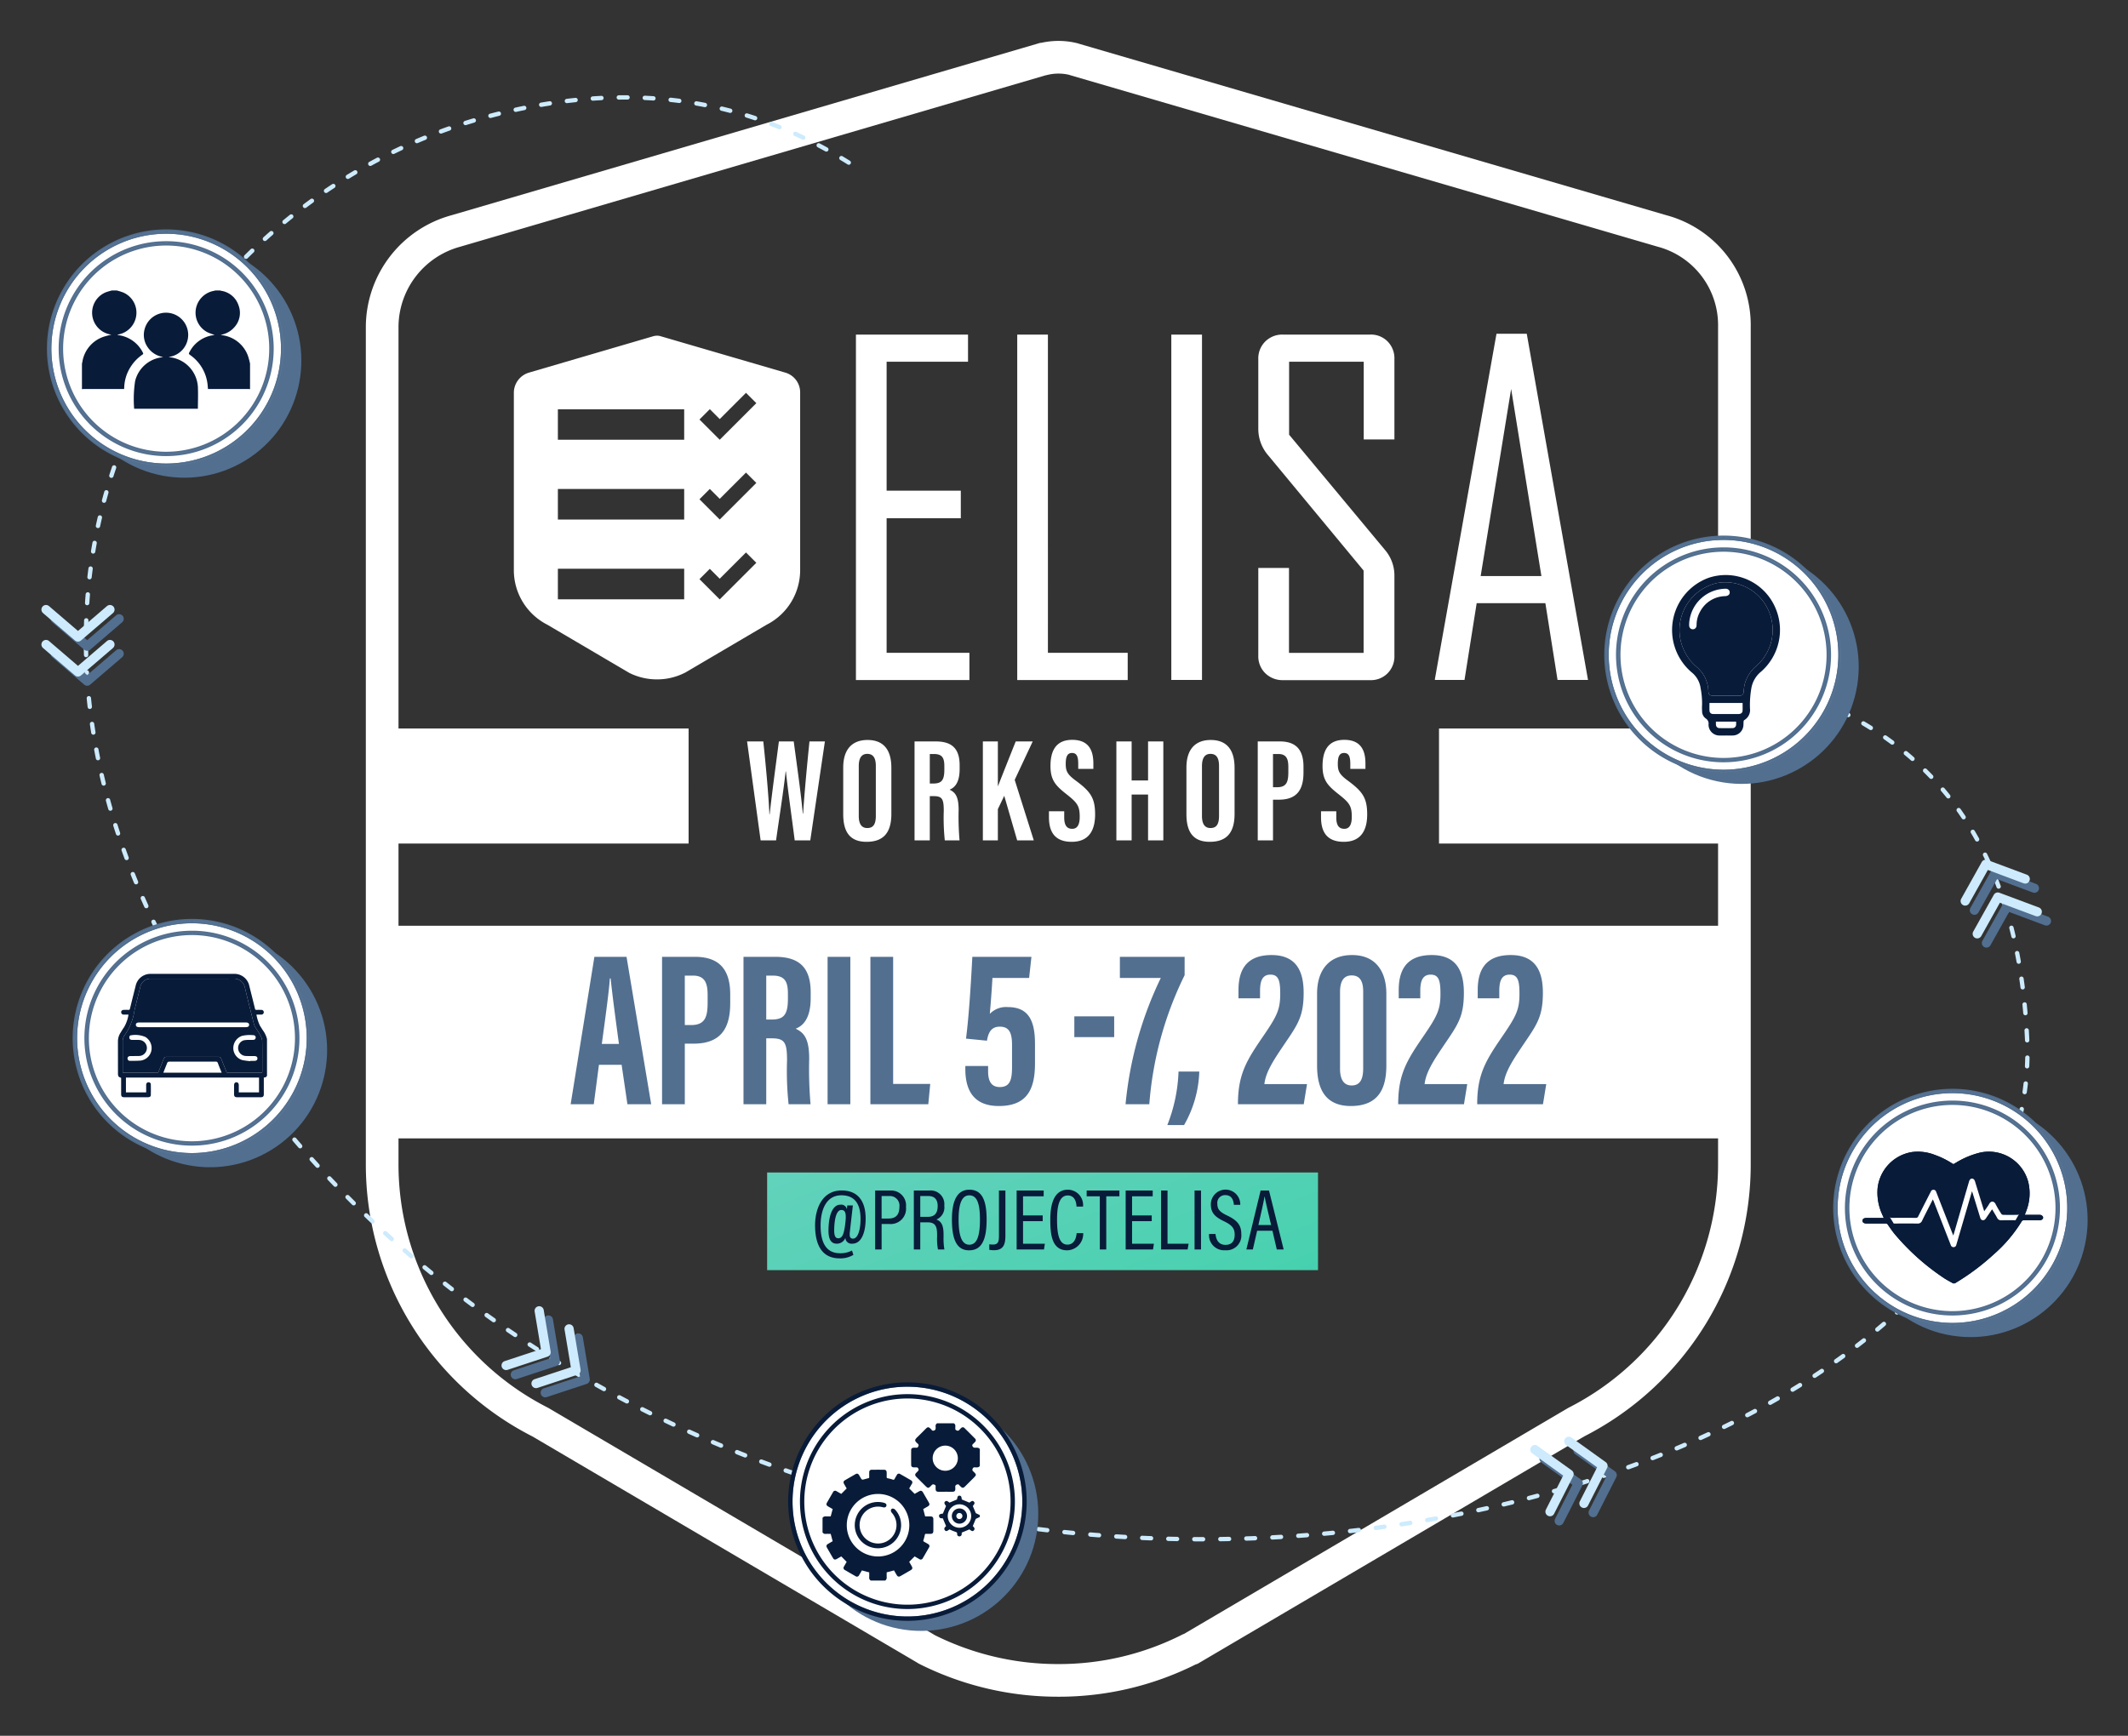 <svg xmlns="http://www.w3.org/2000/svg" role="img" viewBox="55.24 5.99 286.52 233.77"><rect x="55.24" y="5.99" width="286.52" height="233.77" fill="#333333" stroke="none"/><title>ELISA-Workshop-2022_graphics-color-logo.svg</title><defs><linearGradient id="linear-gradient" x1="173.797" x2="232.805" y1="114.795" y2="265.386" gradientUnits="userSpaceOnUse"><stop offset="0" stop-color="#76d2c5"/><stop offset=".151" stop-color="#6cd2c0"/><stop offset=".403" stop-color="#52d1b4"/><stop offset=".725" stop-color="#28cfa0"/><stop offset=".994" stop-color="#00ce8c"/></linearGradient><style>.cls-2{fill:#fff}.cls-4{fill:#526f90}.cls-5{fill:#cdebfd}.cls-6{mix-blend-mode:multiply}.cls-7{fill:#081b39}</style></defs><g style="isolation:isolate"><g id="Layer_1" data-name="Layer 1"><path d="M197.692 234.5a41.497 41.497 0 0 1-18.661-4.413l-.155-.086-.324-.198-51.619-30.354a41.121 41.121 0 0 1-22.436-36.778V50.04a15.646 15.646 0 0 1 11.529-15.06l79.289-23.223h.131a10.521 10.521 0 0 1 4.915.071l.31.098 78.949 23.054a15.32 15.32 0 0 1 11.342 15.075v112.616a41.12 41.12 0 0 1-22.435 36.778l-52.044 30.62-.271.091A41.102 41.102 0 0 1 197.692 234.5zm-16.597-8.297a37.087 37.087 0 0 0 16.597 3.899 36.663 36.663 0 0 0 16.665-3.934l.149-.076.147-.049 51.758-30.451.059-.03a36.744 36.744 0 0 0 20.096-32.891l0-112.683a10.929 10.929 0 0 0-8.115-10.769l-.042-.012-79.049-23.083-.172-.057a6.25 6.25 0 0 0-2.956.023l-.285.065-78.75 23.065a11.241 11.241 0 0 0-8.302 10.821v112.631a36.744 36.744 0 0 0 20.096 32.891l.115.063 51.725 30.417z" class="cls-2"/><path d="M174.617 75.784h9.989v-3.711h-9.989V54.705h10.96v-3.654h-15.092v46.524h15.28v-3.668h-11.148V75.784zm21.718-24.733h-4.132v46.524h14.874v-3.668h-10.742V51.051zm16.613 0h4.132v46.508h-4.132zm26.763-0h-11.714a3.234 3.234 0 0 0-2.393.928 3.192 3.192 0 0 0-.943 2.378v9.424a5.435 5.435 0 0 0 1.334 3.537L238.84 82.829v11.091h-10.047V82.481h-4.132V94.283a3.188 3.188 0 0 0 .943 2.378 3.288 3.288 0 0 0 2.393.928H239.711a3.144 3.144 0 0 0 2.363-.928 3.222 3.222 0 0 0 .914-2.378V83.526a5.292 5.292 0 0 0-1.276-3.48l-12.903-15.512v-9.829h10.047v10.467h4.132V54.357a3.224 3.224 0 0 0-.914-2.378 3.14 3.14 0 0 0-2.362-.928zm21.095-.115h-4.074l-8.293 46.508v.116h3.986l1.638-10.337h9.249l1.638 10.337h4.102zm-6.206 32.634l4.104-25.197 4.074 25.197zm-93.684-27.415l-16.73-4.885-.044-.015a1.777 1.777 0 0 0-.87 0h-.015l-16.73 4.9a2.841 2.841 0 0 0-2.102 2.741v23.849a8.242 8.242 0 0 0 4.509 7.379l10.945 6.436.072.044a8.292 8.292 0 0 0 3.741.884 8.207 8.207 0 0 0 3.741-.884l.044-.015 10.989-6.466a8.242 8.242 0 0 0 4.509-7.379V58.894a2.775 2.775 0 0 0-2.062-2.739zm-13.555 30.546H130.355V82.584h17.006v4.117zm0-10.743H130.355v-4.117h17.006v4.117zm0-10.743H130.355v-4.102h17.006v4.102zm6.176 20.108l-1.392 1.392-1.392-1.392-1.334-1.334 1.392-1.392 1.334 1.334 3.537-3.537 1.392 1.392zm0-10.757l-1.392 1.392-1.392-1.392-1.334-1.334 1.392-1.392 1.334 1.334 3.537-3.537 1.392 1.392zm0-10.743l-1.392 1.392-1.392-1.392-1.334-1.334 1.392-1.392 1.334 1.334 3.537-3.537 1.392 1.392zM107.839 104.102h40.117V119.6h-40.117zm141.154 0h40.117V119.6h-40.117zm-91.34 15.067l-1.825-13.325h2.185c.308 2.876.718 7.297.821 9.813h.037c.306-2.821.862-6.893 1.241-9.813h1.999c.396 3.018.95 6.781 1.221 9.72h.042c.158-2.602.547-6.701.855-9.72h2.078l-1.969 13.325h-2.097c-.375-2.988-.897-6.542-1.183-9.284h-.037c-.309 2.8-.89 6.412-1.289 9.284zm17.603-9.789v6.223c0 2.554-1.083 3.761-3.341 3.761-2.166 0-3.141-1.238-3.141-3.726v-6.273c0-2.552 1.284-3.716 3.271-3.716 2.02-0 3.21 1.167 3.21 3.731zm-4.389-.201v6.702c0 1.107.4 1.627 1.141 1.627.799 0 1.156-.485 1.156-1.657v-6.688c0-1.058-.325-1.643-1.158-1.643-.741 0-1.139.53-1.139 1.658zm9.564 4.031v5.959H178.377v-13.325h2.847c2.028 0 3.225.812 3.225 3.211v.507c0 2.048-.84 2.569-1.357 2.78.777.365 1.221.925 1.221 2.733a36.779 36.779 0 0 0 .123 4.094h-1.985a28.649 28.649 0 0 1-.14-3.962c0-1.624-.21-1.997-1.402-1.997zm0-1.697h.471c1.087 0 1.487-.41 1.487-1.859v-.457c0-1.03-.213-1.657-1.377-1.657h-.581zm7.144-5.67h2.02v6.019h.02c.511-1.317 1.652-4.186 2.385-6.019h2.288l-2.427 5.178 2.571 8.148h-2.238l-1.74-6-.859 1.794v4.205h-2.02zm10.954 9.404v.823c0 .992.297 1.544 1.079 1.544.801 0 1.008-.759 1.008-1.624 0-1.432-.309-1.876-1.738-3.004-1.434-1.132-2.2-1.856-2.2-3.829 0-1.756.531-3.529 2.936-3.526 2.46.002 2.84 1.756 2.84 3.202v.712h-2.038v-.657c0-.928-.157-1.489-.839-1.489-.667 0-.844.581-.844 1.464 0 .941.179 1.403 1.35 2.26 1.994 1.475 2.605 2.331 2.605 4.56 0 1.89-.662 3.682-3.149 3.682-2.465 0-3.066-1.571-3.066-3.326v-.791zm7.023-9.404h2.055v5.261h2.212v-5.261h2.055v13.325h-2.055v-6.175h-2.212v6.175h-2.055zm15.914 3.537v6.223c0 2.554-1.083 3.761-3.341 3.761-2.166 0-3.141-1.238-3.141-3.726v-6.273c0-2.552 1.284-3.716 3.271-3.716 2.02-0 3.21 1.167 3.21 3.731zm-4.389-.201v6.702c0 1.107.4 1.627 1.141 1.627.799 0 1.156-.485 1.156-1.657v-6.688c0-1.058-.325-1.643-1.158-1.643-.741 0-1.139.53-1.139 1.658zm7.509-3.336h2.964c2.116 0 3.195 1.046 3.195 3.402v.785c0 2.199-.786 3.66-3.31 3.66h-.794v5.478h-2.055zm2.055 6.168h.563c1.282 0 1.501-.748 1.501-2.049v-.655c0-.969-.176-1.767-1.318-1.767h-.747zm8.521 3.236v.823c0 .992.297 1.544 1.079 1.544.801 0 1.008-.759 1.008-1.624 0-1.432-.309-1.876-1.738-3.004-1.434-1.132-2.2-1.856-2.2-3.829 0-1.756.531-3.529 2.936-3.526 2.46.002 2.84 1.756 2.84 3.202v.712h-2.038v-.657c0-.928-.157-1.489-.839-1.489-.667 0-.844.581-.844 1.464 0 .941.179 1.403 1.35 2.26 1.994 1.475 2.605 2.331 2.605 4.56 0 1.89-.662 3.682-3.149 3.682-2.465 0-3.066-1.571-3.066-3.326v-.791z" class="cls-2"/><path fill="url(#linear-gradient)" d="M158.528 163.898H232.7v13.151h-74.172z"/><path d="M288.863 159.302H106.601V130.672h183.252v10.796l-.99 17.834z" class="cls-2"/><path d="M135.883 149.396l-.695 5.311h-3.114l3.198-19.855h4.326l3.32 19.855h-3.199l-.782-5.311zm2.692-2.816c-.453-3.372-.888-6.573-1.115-8.817h-.112c-.086 1.636-.683 5.887-1.078 8.817zm5.807-11.727h4.416c3.153 0 4.761 1.558 4.761 5.069v1.17c0 3.277-1.17 5.454-4.932 5.454h-1.183v8.162h-3.062zm3.062 9.19h.839c1.909 0 2.235-1.115 2.235-3.053v-.976c0-1.443-.263-2.633-1.964-2.633h-1.111zm10.965 1.786v8.878h-3.062v-19.855h4.242c3.021 0 4.804 1.21 4.804 4.784v.756c0 3.051-1.252 3.827-2.021 4.142 1.158.543 1.82 1.378 1.82 4.072a54.994 54.994 0 0 0 .182 6.1H161.417a42.678 42.678 0 0 1-.208-5.903c0-2.42-.312-2.975-2.089-2.975zm0-2.528h.702c1.62 0 2.216-.611 2.216-2.77v-.681c0-1.535-.317-2.469-2.053-2.469h-.865zm11.322-8.448v19.855h-3.062v-19.855zm2.702 0h3.062v17.117h4.993l-.26 2.737h-7.796zm21.371 2.842h-4.938c-.093 1.67-.252 3.721-.355 4.838a3.029 3.029 0 0 1 2.414-.911c2.637 0 3.669 1.598 3.669 4.915v2.666c0 3.41-1.007 5.742-4.866 5.742-3.19 0-4.513-1.871-4.513-4.992v-.4h3.066v.702c0 1.309.408 2.136 1.578 2.136 1.396 0 1.644-1.033 1.644-2.704v-2.982c0-1.615-.386-2.446-1.645-2.446-1.09 0-1.533.693-1.733 1.89l-2.819-.28c.406-3.104.687-7.851.851-11.016h7.958zm11.453 5.178v2.797h-5.366v-2.797zm9.484-8.02v2.473a47.405 47.405 0 0 0-4.756 17.381h-3.197a49.859 49.859 0 0 1 4.745-17.009h-5.509v-2.846zm-2.328 22.654a21.636 21.636 0 0 0 1.508-7.202h2.794a15.399 15.399 0 0 1-2.046 7.202zm9.51-2.8v-.264c.051-3.943 1.266-5.796 3.53-9.093 1.695-2.493 2.16-3.399 2.16-5.476 0-1.673-.155-2.623-1.31-2.623-1.018 0-1.406.725-1.406 2.18v1.008H221.993v-1.094c0-2.292.725-4.731 4.45-4.731 3.435 0 4.323 2.323 4.323 5.073 0 3.223-.799 4.286-2.61 6.956-1.359 2.019-2.495 3.684-2.676 5.348h5.74l-.441 2.715zm19.979-14.926v9.691c0 2.911-.903 5.473-4.785 5.473-3.584 0-4.542-2.525-4.542-5.44V139.81c0-2.999 1.468-5.196 4.713-5.196 3.391 0 4.613 2.481 4.613 5.166zm-6.234-.206v10.391c0 1.293.44 2.212 1.561 2.212 1.15 0 1.555-.865 1.555-2.297v-10.354c0-1.376-.431-2.17-1.558-2.17-1.135 0-1.558.881-1.558 2.219zm7.83 15.132v-.264c.051-3.943 1.266-5.796 3.53-9.093 1.695-2.493 2.16-3.399 2.16-5.476 0-1.673-.155-2.623-1.31-2.623-1.018 0-1.406.725-1.406 2.18v1.008H243.567v-1.094c0-2.292.725-4.731 4.45-4.731 3.435 0 4.323 2.323 4.323 5.073 0 3.223-.799 4.286-2.61 6.956-1.359 2.019-2.495 3.684-2.676 5.348h5.74l-.441 2.715zm10.638 0v-.264c.051-3.943 1.266-5.796 3.53-9.093 1.695-2.493 2.16-3.399 2.16-5.476 0-1.673-.155-2.623-1.31-2.623-1.018 0-1.406.725-1.406 2.18v1.008h-2.905v-1.094c0-2.292.725-4.731 4.45-4.731 3.435 0 4.323 2.323 4.323 5.073 0 3.223-.799 4.286-2.61 6.956-1.359 2.019-2.495 3.684-2.676 5.348h5.74l-.441 2.715z" class="cls-4"/><path d="M227.738 213.271l-1.167.065a.292.292 0 0 1-.307-.277.308.308 0 0 1 .277-.307l1.163-.065a.292.292 0 0 1 .034.583zm2.329-.153a.292.292 0 0 1-.038-.583q.581-.042 1.162-.088a.292.292 0 1 1 .046.583q-.581.046-1.165.088zm-5.828.325c-.394.016-.784.03-1.175.043a.292.292 0 0 1-.302-.283.276.276 0 0 1 .283-.302q.583-.019 1.165-.042a.292.292 0 0 1 .029.584zm9.318-.611a.292.292 0 0 1-.044-.583q.58-.053 1.16-.111a.297.297 0 0 1 .32.262.293.293 0 0 1-.262.32q-.581.058-1.164.111zm-12.82.714c-.401.008-.791.015-1.181.02a.292.292 0 0 1-.009-.584q.585-.008 1.167-.02a.292.292 0 0 1 .023.584zm16.303-1.068a.292.292 0 0 1-.049-.582q.58-.064 1.157-.133a.292.292 0 1 1 .069.58q-.579.069-1.162.134zm-19.808 1.104a144.866 144.866 0 0 1-1.187-.003.292.292 0 0 1-.29-.294.289.289 0 0 1 .294-.29q.584.004 1.166.003a.292.292 0 0 1 .017.584zm23.283-1.528a.292.292 0 0 1-.054-.582q.578-.076 1.154-.156a.292.292 0 0 1 .08.578q-.577.081-1.159.158zm-26.786 1.497c-.412-.007-.802-.016-1.193-.026a.292.292 0 0 1-.284-.3.298.298 0 0 1 .3-.284q.584.015 1.166.025a.292.292 0 0 1 .012.584zm30.252-1.989a.292.292 0 0 1-.061-.581q.577-.088 1.152-.179a.292.292 0 1 1 .092.577q-.576.093-1.155.181zm-33.755 1.888c-.418-.014-.808-.031-1.197-.048a.292.292 0 1 1 .026-.583q.582.026 1.165.048a.292.292 0 0 1 .006.584zm37.21-2.451a.292.292 0 0 1-.066-.58q.575-.099 1.147-.203a.292.292 0 1 1 .104.575q-.576.104-1.152.204a.328.328 0 0 1-.033.004zm-40.71 2.282a.353.353 0 0 1-.034 0q-.584-.035-1.168-.072a.292.292 0 0 1-.273-.31.287.287 0 0 1 .31-.273q.583.037 1.164.071a.292.292 0 0 1 .001.584zm44.153-2.915a.292.292 0 0 1-.072-.578q.572-.111 1.142-.227a.296.296 0 0 1 .345.228.293.293 0 0 1-.228.345q-.573.116-1.148.227a.23.23 0 0 1-.039.005zm-47.649 2.678a.233.233 0 0 1-.04-.001q-.583-.045-1.166-.094a.293.293 0 0 1-.267-.316.296.296 0 0 1 .316-.266q.582.049 1.162.094a.292.292 0 0 1-.005.583zm51.08-3.382a.292.292 0 0 1-.078-.577q.571-.123 1.138-.25a.292.292 0 1 1 .128.57q-.57.127-1.142.251a.308.308 0 0 1-.045.006zm-54.569 3.077a.31.31 0 0 1-.045-.001q-.582-.056-1.165-.118a.292.292 0 1 1 .061-.581q.58.06 1.16.117a.292.292 0 0 1-.011.582zm57.983-3.853a.292.292 0 0 1-.084-.576q.567-.136 1.133-.274a.292.292 0 0 1 .139.567q-.567.14-1.136.276a.318.318 0 0 1-.052.008zm-61.466 3.478a.317.317 0 0 1-.052-.002q-.581-.068-1.162-.14a.292.292 0 0 1-.254-.326.297.297 0 0 1 .326-.254q.579.072 1.158.14a.292.292 0 0 1-.017.582zm64.864-4.328a.292.292 0 0 1-.09-.574q.564-.148 1.125-.299a.292.292 0 0 1 .153.564q-.563.153-1.131.3a.275.275 0 0 1-.057.009zm-68.339 3.884a.277.277 0 0 1-.057-.002q-.579-.08-1.159-.163a.292.292 0 0 1 .084-.579q.578.084 1.155.163a.292.292 0 0 1-.023.581zm71.717-4.807a.292.292 0 0 1-.097-.573q.562-.159 1.119-.324a.292.292 0 1 1 .165.561q-.561.165-1.124.325a.313.313 0 0 1-.063.011zm-75.182 4.295a.291.291 0 0 1-.062-.003q-.578-.091-1.156-.187a.292.292 0 1 1 .095-.576q.576.094 1.151.186a.292.292 0 0 1-.028.58zm78.539-5.294a.292.292 0 0 1-.103-.571q.557-.173 1.111-.349a.292.292 0 1 1 .177.557q-.556.177-1.115.351a.298.298 0 0 1-.07.013zm-81.993 4.712a.282.282 0 0 1-.069-.004q-.575-.103-1.15-.21a.292.292 0 0 1 .106-.574q.574.106 1.148.209a.292.292 0 0 1-.034.579zm85.325-5.788a.292.292 0 0 1-.11-.569q.553-.186 1.103-.376a.292.292 0 1 1 .19.553q-.551.19-1.106.377a.302.302 0 0 1-.076.015zm-88.767 5.136a.276.276 0 0 1-.074-.005q-.574-.114-1.147-.234a.292.292 0 0 1-.227-.345.298.298 0 0 1 .345-.227q.571.119 1.143.233a.292.292 0 0 1-.04.578zm-3.428-.722a.296.296 0 0 1-.08-.006l-1.14-.257a.292.292 0 0 1 .128-.57l1.138.256a.292.292 0 0 1-.046.577zm95.501-5.568a.292.292 0 0 1-.116-.567q.548-.198 1.093-.401a.292.292 0 1 1 .204.547q-.547.204-1.099.404a.302.302 0 0 1-.083.017zm-98.912 4.773a.28.28 0 0 1-.086-.008q-.567-.139-1.135-.283a.292.292 0 0 1 .144-.566q.566.143 1.13.282a.292.292 0 0 1-.053.575zm102.189-6.007a.292.292 0 0 1-.124-.564q.544-.212 1.083-.429a.292.292 0 1 1 .218.542q-.542.217-1.087.431a.296.296 0 0 1-.09.019zM172.193 207.785a.291.291 0 0 1-.093-.009q-.563-.153-1.128-.309a.292.292 0 0 1 .156-.563q.563.157 1.124.308a.292.292 0 0 1-.059.574zm108.824-6.449a.292.292 0 0 1-.13-.561q.537-.226 1.071-.457a.292.292 0 0 1 .232.536q-.536.232-1.077.459a.291.291 0 0 1-.096.022zm-112.193 5.498a.299.299 0 0 1-.1-.011q-.56-.166-1.121-.336a.292.292 0 1 1 .17-.559q.558.169 1.116.334a.292.292 0 0 1-.066.572zm115.402-6.9a.292.292 0 0 1-.138-.558q.532-.24 1.059-.485a.292.292 0 1 1 .246.53q-.529.246-1.063.488a.298.298 0 0 1-.104.025zm-118.75 5.872a.293.293 0 0 1-.106-.013q-.556-.178-1.113-.36a.292.292 0 1 1 .182-.555q.554.181 1.108.358a.292.292 0 0 1-.072.57zm121.919-7.36a.292.292 0 0 1-.145-.555q.524-.255 1.044-.514a.292.292 0 1 1 .261.523q-.522.26-1.05.517a.299.299 0 0 1-.111.029zm-125.243 6.258a.291.291 0 0 1-.112-.015q-.552-.19-1.105-.385a.292.292 0 1 1 .194-.551q.55.194 1.1.383a.292.292 0 0 1-.078.568zm128.369-7.836a.292.292 0 0 1-.153-.551q.518-.27 1.029-.545a.292.292 0 1 1 .276.516q-.514.275-1.034.548a.291.291 0 0 1-.119.033zm-131.668 6.662a.292.292 0 0 1-.118-.018q-.548-.201-1.096-.408a.292.292 0 1 1 .206-.547q.546.206 1.092.407a.292.292 0 0 1-.084.566zm134.745-8.332a.292.292 0 0 1-.16-.546q.509-.286 1.011-.577a.292.292 0 1 1 .292.507q-.506.291-1.017.579a.295.295 0 0 1-.126.037zM155.581 202.284a.292.292 0 0 1-.123-.02q-.544-.214-1.087-.432a.292.292 0 0 1 .218-.542q.541.217 1.082.43a.292.292 0 0 1-.09.564zm141.04-8.852a.292.292 0 0 1-.169-.541q.499-.303.992-.609a.292.292 0 1 1 .308.497q-.495.307-.997.612a.29.29 0 0 1-.135.042zm-144.285 7.535a.292.292 0 0 1-.129-.022q-.539-.226-1.077-.455a.292.292 0 1 1 .229-.537q.536.229 1.073.453a.292.292 0 0 1-.096.561zm147.247-9.401a.292.292 0 0 1-.177-.536q.488-.32.97-.643a.292.292 0 1 1 .325.485q-.484.325-.975.646a.291.291 0 0 1-.143.047zm-150.462 8.015a.288.288 0 0 1-.135-.025q-.534-.237-1.067-.478a.292.292 0 1 1 .241-.532q.531.24 1.063.476a.292.292 0 0 1-.102.559zm153.357-9.984a.292.292 0 0 1-.186-.53q.476-.337.946-.678a.292.292 0 0 1 .343.473q-.473.343-.952.682a.289.289 0 0 1-.152.053zm-156.542 8.53a.293.293 0 0 1-.141-.027q-.528-.249-1.056-.501a.292.292 0 1 1 .252-.527q.526.252 1.053.499a.292.292 0 0 1-.108.556zM305.297 187.52a.292.292 0 0 1-.194-.524q.463-.354.918-.714a.292.292 0 0 1 .362.459q-.459.361-.925.719a.294.294 0 0 1-.161.06zm-162.514 9.083a.295.295 0 0 1-.147-.03q-.523-.26-1.046-.524a.292.292 0 0 1 .264-.522q.521.264 1.042.522a.292.292 0 0 1-.113.554zm165.248-11.271a.292.292 0 0 1-.204-.516q.448-.373.887-.751a.292.292 0 0 1 .381.442q-.442.381-.893.758a.295.295 0 0 1-.17.067zM139.664 195.013a.289.289 0 0 1-.152-.033q-.518-.272-1.034-.546a.292.292 0 0 1 .275-.515q.514.274 1.03.544a.292.292 0 0 1-.119.55zm-3.085-1.658a.289.289 0 0 1-.158-.036q-.511-.282-1.022-.568a.292.292 0 0 1 .286-.509q.509.285 1.018.566a.292.292 0 0 1-.125.547zm174.087-10.325a.292.292 0 0 1-.214-.507q.431-.394.851-.791a.292.292 0 0 1 .402.425q-.423.4-.859.797a.292.292 0 0 1-.18.076zm-177.135 8.602a.287.287 0 0 1-.163-.039q-.506-.292-1.01-.59a.292.292 0 1 1 .297-.503q.502.296 1.006.588a.292.292 0 0 1-.13.544zm179.66-11.025a.292.292 0 0 1-.224-.497q.411-.414.812-.831a.292.292 0 0 1 .421.404q-.404.421-.818.839a.291.291 0 0 1-.191.086zm-182.67 9.236a.289.289 0 0 1-.169-.042q-.499-.305-.996-.612a.292.292 0 0 1 .308-.497q.495.307.993.61a.292.292 0 0 1-.136.541zm185.071-11.781a.292.292 0 0 1-.235-.487q.389-.435.767-.873a.292.292 0 0 1 .443.381q-.382.443-.774.881a.292.292 0 0 1-.201.097zm-188.04 9.926a.29.29 0 0 1-.174-.046q-.492-.314-.983-.634a.292.292 0 0 1 .319-.489q.489.318.979.632a.292.292 0 0 1-.141.537zm190.301-12.598a.292.292 0 0 1-.245-.474q.364-.456.716-.915a.292.292 0 1 1 .463.356q-.355.463-.722.923a.291.291 0 0 1-.211.109zm-193.229 10.677a.291.291 0 0 1-.179-.049q-.485-.326-.968-.656a.292.292 0 1 1 .33-.482q.481.329.964.653a.292.292 0 0 1-.146.534zM319.953 172.589a.292.292 0 0 1-.256-.46q.334-.476.656-.957a.292.292 0 1 1 .485.325q-.324.485-.663.967a.29.29 0 0 1-.222.124zm-198.217 11.487a.29.29 0 0 1-.185-.053q-.48-.338-.957-.681a.292.292 0 1 1 .341-.475q.476.341.954.677a.292.292 0 0 1-.152.531zm-2.849-2.058a.291.291 0 0 1-.191-.057q-.472-.349-.941-.702a.292.292 0 0 1 .351-.467q.468.353.937.7a.292.292 0 0 1-.157.526zm202.982-12.357a.292.292 0 0 1-.267-.443q.302-.498.591-.999a.292.292 0 1 1 .506.293q-.293.507-.598 1.009a.293.293 0 0 1-.233.14zm-205.781 10.234a.293.293 0 0 1-.196-.061q-.464-.36-.925-.724a.292.292 0 0 1 .362-.459q.459.363.921.721a.292.292 0 0 1-.162.523zm207.491-13.286a.292.292 0 0 1-.277-.425q.266-.517.516-1.038a.292.292 0 0 1 .527.254q-.255.527-.523 1.051a.291.291 0 0 1-.243.158zM113.337 177.709a.289.289 0 0 1-.202-.065q-.454-.37-.907-.744a.292.292 0 1 1 .372-.45q.451.373.904.742a.292.292 0 0 1-.168.518zm211.719-14.269a.292.292 0 0 1-.286-.405q.224-.535.435-1.075a.292.292 0 0 1 .544.212q-.213.546-.44 1.089a.292.292 0 0 1-.253.179zm-214.416 12.019a.292.292 0 0 1-.207-.069q-.446-.381-.889-.766a.292.292 0 1 1 .383-.441q.441.383.886.762a.292.292 0 0 1-.173.514zm-2.643-2.313a.29.29 0 0 1-.212-.074q-.437-.391-.871-.787a.292.292 0 0 1 .394-.432q.432.394.867.784a.292.292 0 0 1-.178.509zm218.28-12.982a.292.292 0 0 1-.295-.382q.181-.553.345-1.109a.292.292 0 0 1 .561.165q-.167.564-.35 1.125a.293.293 0 0 1-.261.201zM105.41 170.77a.292.292 0 0 1-.217-.079q-.427-.401-.851-.807a.292.292 0 1 1 .404-.422q.423.404.848.804a.292.292 0 0 1-.183.504zM327.22 156.791a.296.296 0 0 1-.083-.007.292.292 0 0 1-.218-.351q.132-.563.246-1.129a.292.292 0 1 1 .573.115q-.116.574-.25 1.146a.292.292 0 0 1-.268.225zm-224.338 11.541a.29.29 0 0 1-.223-.084q-.416-.413-.831-.828a.292.292 0 0 1 .414-.413q.413.415.828.826a.292.292 0 0 1-.189.499zm224.979-14.969a.289.289 0 0 1-.058-.002.292.292 0 0 1-.248-.33q.081-.572.144-1.148a.296.296 0 0 1 .323-.258.293.293 0 0 1 .258.323q-.065.584-.147 1.165a.292.292 0 0 1-.272.251zm-227.446 12.47a.292.292 0 0 1-.227-.089q-.407-.423-.811-.849a.292.292 0 0 1 .424-.402q.402.425.807.846a.292.292 0 0 1-.194.494zm-2.404-2.561a.291.291 0 0 1-.233-.095q-.396-.432-.789-.869a.292.292 0 0 1 .435-.391q.391.435.785.866a.292.292 0 0 1-.198.489zm230.179-13.388a.292.292 0 0 1-.309-.306q.028-.577.039-1.156a.292.292 0 0 1 .585.011c-.008.392-.02.784-.04 1.175a.292.292 0 0 1-.274.277zm-232.518 10.766a.293.293 0 0 1-.238-.1q-.385-.443-.766-.889a.292.292 0 1 1 .444-.38q.38.444.764.886a.293.293 0 0 1-.203.483zm232.528-14.265a.294.294 0 0 1-.309-.28l-.007-.167q-.025-.53-.055-1.052l-.006-.11a.292.292 0 0 1 .583-.034l.006.11q.03.526.056 1.058l.008.172a.292.292 0 0 1-.275.303zM93.403 157.969a.291.291 0 0 1-.242-.106q-.373-.452-.743-.909a.292.292 0 0 1 .454-.368q.368.454.74.905a.292.292 0 0 1-.208.477zM327.964 142.725a.293.293 0 0 1-.308-.267q-.05-.583-.108-1.157a.293.293 0 0 1 .261-.32.281.281 0 0 1 .32.261q.058.579.108 1.166a.292.292 0 0 1-.266.316zM91.202 155.23a.291.291 0 0 1-.247-.112q-.362-.462-.719-.928a.292.292 0 1 1 .463-.356q.357.465.716.925a.292.292 0 0 1-.213.471zm236.389-15.982a.292.292 0 0 1-.306-.254q-.075-.58-.158-1.15a.292.292 0 0 1 .247-.332.296.296 0 0 1 .332.247q.084.575.159 1.16a.293.293 0 0 1-.252.327zM89.074 152.433a.291.291 0 0 1-.252-.118q-.348-.469-.692-.942a.292.292 0 0 1 .473-.344q.342.471.689.939a.292.292 0 0 1-.218.465zm237.988-16.64a.292.292 0 0 1-.304-.241q-.103-.575-.214-1.14a.292.292 0 1 1 .573-.113q.113.57.215 1.152a.291.291 0 0 1-.236.338.235.235 0 0 1-.035.004zM87.028 149.593a.292.292 0 0 1-.256-.124q-.336-.478-.667-.961a.292.292 0 0 1 .482-.331q.33.481.664.957a.292.292 0 0 1-.222.459zm-1.97-2.894a.292.292 0 0 1-.261-.131q-.322-.487-.64-.978a.292.292 0 0 1 .49-.318q.317.489.638.974a.292.292 0 0 1-.226.453zm241.3-14.33a.292.292 0 0 1-.301-.225q-.134-.57-.276-1.127a.292.292 0 0 1 .567-.144q.142.563.277 1.138a.292.292 0 0 1-.217.351.305.305 0 0 1-.051.007zM83.168 143.753a.292.292 0 0 1-.265-.137q-.309-.496-.614-.996a.292.292 0 1 1 .499-.304q.303.497.611.991a.292.292 0 0 1-.231.446zm242.295-14.762a.292.292 0 0 1-.297-.209q-.167-.56-.343-1.107a.292.292 0 0 1 .557-.179q.178.553.346 1.12a.292.292 0 0 1-.197.363.299.299 0 0 1-.066.012zM81.357 140.757a.292.292 0 0 1-.269-.144q-.296-.504-.587-1.012a.292.292 0 1 1 .507-.291q.29.505.584 1.007a.292.292 0 0 1-.235.439zM324.358 125.677a.293.293 0 0 1-.291-.19q-.202-.547-.415-1.082a.292.292 0 0 1 .543-.216q.215.541.421 1.094a.293.293 0 0 1-.173.376.288.288 0 0 1-.085.018zM79.63 137.712a.292.292 0 0 1-.273-.151q-.281-.512-.558-1.027a.292.292 0 0 1 .514-.277q.276.513.556 1.023a.292.292 0 0 1-.239.432zM323.028 122.447a.293.293 0 0 1-.283-.171q-.241-.531-.493-1.047a.292.292 0 0 1 .526-.256q.254.524.499 1.061a.293.293 0 0 1-.146.387.289.289 0 0 1-.104.026zm-245.043 12.175a.292.292 0 0 1-.277-.158q-.267-.52-.53-1.043a.292.292 0 0 1 .522-.262q.262.521.528 1.038a.292.292 0 0 1-.243.425zm243.473-15.296a.292.292 0 0 1-.273-.15q-.282-.51-.573-1.005a.292.292 0 1 1 .503-.297q.297.503.582 1.019a.292.292 0 0 1-.115.397.287.287 0 0 1-.124.036zM76.427 131.487a.292.292 0 0 1-.28-.165q-.253-.527-.501-1.057a.292.292 0 1 1 .529-.248q.248.527.499 1.052a.292.292 0 0 1-.137.39.287.287 0 0 1-.11.028zm243.217-15.144a.293.293 0 0 1-.261-.129q-.322-.484-.656-.953a.292.292 0 0 1 .476-.339q.338.476.666.967a.292.292 0 0 1-.226.454zM74.956 128.311a.292.292 0 0 1-.284-.173q-.238-.533-.472-1.07a.292.292 0 0 1 .536-.233q.233.534.47 1.066a.292.292 0 0 1-.25.411zm242.626-14.787a.29.29 0 0 1-.245-.109q-.364-.453-.737-.892a.292.292 0 0 1 .446-.378q.378.445.746.905a.292.292 0 0 1-.045.411.289.289 0 0 1-.166.064zM73.575 125.093a.292.292 0 0 1-.287-.181q-.223-.543-.438-1.085a.292.292 0 0 1 .543-.216q.214.539.435 1.079a.292.292 0 0 1-.253.403zm241.706-14.198a.292.292 0 0 1-.228-.09q-.402-.419-.812-.825a.292.292 0 0 1 .41-.416q.417.411.824.836a.292.292 0 0 1-.194.494zm-2.523-2.417a.291.291 0 0 1-.21-.072q-.436-.384-.883-.754a.292.292 0 1 1 .373-.45q.453.375.896.765a.292.292 0 0 1-.176.511zM72.303 121.832a.292.292 0 0 1-.291-.19q-.204-.551-.4-1.1a.292.292 0 0 1 .55-.196q.195.546.397 1.094a.292.292 0 0 1-.173.375.286.286 0 0 1-.084.018zm237.73-15.552a.292.292 0 0 1-.191-.057q-.465-.345-.939-.675a.292.292 0 1 1 .335-.479q.481.336.952.684a.292.292 0 0 1-.157.527zM71.149 118.527a.292.292 0 0 1-.294-.2q-.183-.558-.359-1.114a.292.292 0 0 1 .557-.176q.174.553.357 1.107a.292.292 0 0 1-.186.369.296.296 0 0 1-.075.014zm236-14.209a.292.292 0 0 1-.172-.044q-.492-.308-.991-.603a.292.292 0 1 1 .298-.503q.504.299 1.002.609a.292.292 0 0 1-.138.54zm-3.032-1.745a.293.293 0 0 1-.153-.033q-.511-.271-1.031-.531a.292.292 0 1 1 .261-.523q.526.263 1.044.537a.292.292 0 0 1-.121.55zM70.117 115.182a.292.292 0 0 1-.297-.211q-.162-.565-.316-1.127a.292.292 0 1 1 .564-.154q.153.559.314 1.12a.292.292 0 0 1-.264.372zm230.855-14.143a.292.292 0 0 1-.136-.025q-.529-.237-1.064-.465a.292.292 0 1 1 .228-.537q.54.23 1.074.469a.292.292 0 0 1-.102.558zm-3.234-1.338a.293.293 0 0 1-.121-.019q-.542-.206-1.089-.404a.292.292 0 1 1 .198-.55q.553.199 1.099.408a.292.292 0 0 1-.087.565zM69.216 111.799a.292.292 0 0 1-.3-.222q-.14-.57-.272-1.139a.292.292 0 1 1 .569-.132q.131.565.27 1.131a.292.292 0 0 1-.214.353.281.281 0 0 1-.053.008zm225.219-13.259a.29.29 0 0 1-.107-.014q-.551-.179-1.109-.35a.292.292 0 1 1 .171-.559q.562.172 1.118.352a.292.292 0 0 1-.073.57zm-3.354-1.004a.293.293 0 0 1-.095-.01q-.559-.155-1.123-.302a.292.292 0 0 1 .148-.565q.567.148 1.131.304a.292.292 0 0 1-.061.573zm-3.393-.866a.295.295 0 0 1-.084-.007q-.566-.133-1.135-.26a.292.292 0 0 1 .128-.57q.571.129 1.141.262a.292.292 0 0 1-.05.576zm-3.423-.746a.289.289 0 0 1-.075-.005q-.568-.115-1.138-.224a.292.292 0 0 1 .11-.574q.574.11 1.144.225a.292.292 0 0 1-.041.578zm-215.815 12.459a.293.293 0 0 1-.303-.234q-.117-.575-.225-1.149a.292.292 0 0 1 .574-.108q.107.57.223 1.141a.292.292 0 0 1-.228.344.296.296 0 0 1-.041.005zM280.834 95.281a.303.303 0 0 1-.067-.004q-.572-.099-1.146-.194a.292.292 0 1 1 .095-.576q.577.095 1.152.195a.292.292 0 0 1-.033.579zm-3.453-.559a.288.288 0 0 1-.061-.003q-.577-.087-1.154-.17a.292.292 0 1 1 .083-.578q.579.083 1.158.171a.292.292 0 0 1-.026.581zm-3.473-.49a.317.317 0 0 1-.056-.002q-.58-.077-1.159-.15a.292.292 0 0 1 .073-.58q.583.074 1.164.151a.292.292 0 0 1-.021.581zM67.825 104.938a.292.292 0 0 1-.305-.246q-.092-.579-.176-1.156a.292.292 0 0 1 .247-.331.289.289 0 0 1 .331.247q.083.573.175 1.147a.292.292 0 0 1-.242.335zm-.478-3.464a.292.292 0 0 1-.307-.258q-.068-.582-.126-1.162a.292.292 0 0 1 .581-.059q.058.576.125 1.154a.292.292 0 0 1-.256.324zm-.326-3.482a.292.292 0 0 1-.308-.271q-.037-.519-.067-1.036l-.008-.13a.292.292 0 0 1 .583-.034l.008.13q.03.513.067 1.028a.292.292 0 0 1-.271.312zm-.17-3.494a.294.294 0 0 1-.309-.284q-.015-.587-.022-1.171a.303.303 0 0 1 .289-.295.292.292 0 0 1 .295.289q.006.58.021 1.162a.292.292 0 0 1-.275.299zm-.01-3.5a.297.297 0 0 1-.309-.298q.012-.587.033-1.171a.292.292 0 1 1 .584.021q-.02.579-.032 1.162a.292.292 0 0 1-.275.286zm.153-3.496a.257.257 0 0 1-.037-0.0.292.292 0 0 1-.272-.311q.039-.586.088-1.169a.292.292 0 1 1 .582.048q-.048.578-.087 1.159a.292.292 0 0 1-.274.272zm.318-3.486a.309.309 0 0 1-.051-.001.293.293 0 0 1-.257-.324q.068-.583.144-1.162a.292.292 0 1 1 .579.076q-.075.575-.143 1.154a.293.293 0 0 1-.273.258zm.485-3.466a.292.292 0 0 1-.305-.339q.095-.579.2-1.154a.292.292 0 1 1 .575.104q-.103.57-.198 1.145a.292.292 0 0 1-.271.244zm.652-3.438a.292.292 0 0 1-.303-.353q.123-.573.256-1.143a.292.292 0 1 1 .569.132q-.131.565-.253 1.134a.292.292 0 0 1-.268.23zm.819-3.403a.286.286 0 0 1-.092-.01.292.292 0 0 1-.207-.357q.151-.567.311-1.129a.292.292 0 0 1 .562.159q-.158.558-.309 1.12a.292.292 0 0 1-.265.216zm.985-3.358a.292.292 0 0 1-.295-.381q.179-.559.366-1.113a.292.292 0 1 1 .553.187q-.186.549-.363 1.104a.292.292 0 0 1-.261.203zm1.147-3.307a.292.292 0 0 1-.29-.394q.206-.549.42-1.094a.292.292 0 0 1 .544.214q-.213.54-.417 1.085a.292.292 0 0 1-.257.189zm1.309-3.246a.292.292 0 0 1-.285-.408q.233-.539.473-1.072a.292.292 0 1 1 .532.24q-.238.53-.469 1.063a.292.292 0 0 1-.252.176zm1.465-3.179a.292.292 0 0 1-.279-.421q.258-.526.525-1.047a.292.292 0 0 1 .52.266q-.264.517-.521 1.039a.292.292 0 0 1-.245.163zm1.618-3.103a.292.292 0 0 1-.272-.433q.284-.514.575-1.021a.292.292 0 0 1 .507.291q-.289.504-.57 1.013a.292.292 0 0 1-.239.15zm1.766-3.022a.292.292 0 0 1-.265-.445q.306-.497.621-.989a.292.292 0 1 1 .492.315q-.311.487-.616.98a.292.292 0 0 1-.232.138zm1.902-2.924a.292.292 0 0 1-.258-.457q.33-.483.667-.958a.292.292 0 1 1 .477.338q-.335.472-.662.95a.292.292 0 0 1-.224.127zm2.041-2.832a.292.292 0 0 1-.25-.468q.352-.466.712-.926a.292.292 0 1 1 .46.36q-.357.455-.707.918a.291.291 0 0 1-.216.115zm2.172-2.733a.292.292 0 0 1-.241-.479q.375-.449.755-.891a.292.292 0 1 1 .443.381q-.378.439-.749.884a.291.291 0 0 1-.207.105zm2.299-2.628a.292.292 0 0 1-.232-.489q.395-.431.796-.855a.292.292 0 0 1 .425.402q-.398.421-.79.848a.291.291 0 0 1-.198.094zm2.419-2.518a.292.292 0 0 1-.223-.499q.415-.412.835-.817a.292.292 0 1 1 .405.421q-.417.401-.828.811a.292.292 0 0 1-.189.084zm2.534-2.404a.292.292 0 0 1-.213-.508q.433-.392.872-.777a.292.292 0 1 1 .386.439q-.436.382-.866.771a.291.291 0 0 1-.179.075zm2.644-2.283a.292.292 0 0 1-.203-.517q.451-.372.907-.736a.292.292 0 0 1 .365.457q-.453.361-.901.73a.291.291 0 0 1-.169.066zm2.747-2.158a.292.292 0 0 1-.192-.526q.468-.35.941-.693a.292.292 0 0 1 .343.473q-.469.34-.933.687a.291.291 0 0 1-.158.058zm73.221-5.832a.292.292 0 0 1-.171-.044q-.492-.308-.991-.606a.292.292 0 0 1 .3-.501q.503.301 1 .611a.292.292 0 0 1-.138.54zM99.159 31.985a.292.292 0 0 1-.181-.533q.484-.328.972-.648a.292.292 0 1 1 .32.488q-.485.318-.965.644a.29.29 0 0 1-.146.05zm67.359-5.576a.292.292 0 0 1-.158-.036q-.508-.28-1.022-.55a.292.292 0 1 1 .272-.517q.519.273 1.032.555a.292.292 0 0 1-.124.548zM102.095 30.092a.292.292 0 0 1-.169-.541q.498-.305 1.001-.602a.292.292 0 1 1 .297.503q-.499.295-.994.597a.289.289 0 0 1-.135.042zm3.022-1.751a.292.292 0 0 1-.158-.548q.512-.281 1.029-.554a.292.292 0 0 1 .273.517q-.512.27-1.021.549a.291.291 0 0 1-.123.035zm58.291-3.53a.292.292 0 0 1-.142-.028q-.523-.25-1.052-.489a.292.292 0 1 1 .241-.532q.535.243 1.063.494a.292.292 0 0 1-.109.555zm-55.19 1.924a.292.292 0 0 1-.145-.554q.525-.256 1.054-.504a.292.292 0 0 1 .248.529q-.525.246-1.046.5a.291.291 0 0 1-.111.029zm51.99-3.333a.29.29 0 0 1-.126-.021q-.537-.217-1.08-.423a.292.292 0 1 1 .207-.546q.55.209 1.092.428a.292.292 0 0 1-.093.562zm-48.815 1.878a.292.292 0 0 1-.132-.56q.538-.23 1.078-.452a.292.292 0 0 1 .222.54q-.536.22-1.069.448a.29.29 0 0 1-.098.023zm45.533-3.086a.289.289 0 0 1-.109-.015q-.549-.183-1.104-.354a.292.292 0 1 1 .172-.558q.561.173 1.116.358a.292.292 0 0 1-.075.569zm-42.291 1.788a.292.292 0 0 1-.119-.566q.548-.204 1.099-.398a.292.292 0 1 1 .194.551q-.546.192-1.089.395a.289.289 0 0 1-.085.018zm38.94-2.783a.294.294 0 0 1-.091-.009q-.559-.147-1.125-.282a.292.292 0 0 1 .136-.568q.572.137 1.137.285a.292.292 0 0 1-.057.574zm-35.638 1.648a.292.292 0 0 1-.105-.57q.557-.176 1.117-.342a.292.292 0 1 1 .167.56q-.555.165-1.108.339a.299.299 0 0 1-.071.013zm32.23-2.425a.291.291 0 0 1-.073-.005q-.567-.11-1.14-.209a.292.292 0 1 1 .099-.576q.58.1 1.153.211a.292.292 0 0 1-.038.578zm-28.874 1.458a.292.292 0 0 1-.091-.574q.569-.15 1.134-.29a.292.292 0 0 1 .141.567q-.561.14-1.126.288a.283.283 0 0 1-.057.009zm25.423-2.014a.296.296 0 0 1-.055-.002q-.573-.074-1.152-.136a.292.292 0 1 1 .062-.581q.585.063 1.164.138a.292.292 0 0 1-.02.581zm-22.019 1.196a.292.292 0 0 1-.079-.577q.576-.126 1.146-.242a.292.292 0 1 1 .116.573q-.566.115-1.137.239a.288.288 0 0 1-.046.006zm18.54-1.534a.308.308 0 0 1-.037-0q-.576-.038-1.158-.065a.292.292 0 0 1 .027-.584q.588.027 1.17.066a.292.292 0 0 1-.002.583zm-15.104.863a.292.292 0 0 1-.066-.58q.581-.099 1.156-.189a.292.292 0 1 1 .09.577q-.571.089-1.147.187zm3.462-.508a.292.292 0 0 1-.052-.582q.585-.071 1.164-.132a.289.289 0 0 1 .321.26.292.292 0 0 1-.26.321q-.574.06-1.154.13zm8.146-.481a67.295 67.295 0 0 0-1.18.004.292.292 0 1 1-.008-.584q.589-.008 1.172-.004a.292.292 0 0 1 .015.584zm-4.663.149a.292.292 0 0 1-.037-.583q.347-.024.694-.044l.476-.026a.292.292 0 0 1 .032.583l-.474.026q-.343.02-.687.044z" class="cls-5"/><g class="cls-6"><circle cx="179.27" cy="209.869" r="15.766" class="cls-4" transform="rotate(-3.321 179.27 209.87)"/></g><path d="M177.404 223.842a15.621 15.621 0 0 1-.89-31.215 15.891 15.891 0 0 1 .919-.027 15.621 15.621 0 0 1 .89 31.215 15.901 15.901 0 0 1-.919.027z" class="cls-2"/><path d="M177.433 192.455v.29a15.476 15.476 0 0 1 .882 30.925 15.803 15.803 0 0 1-.911.026 15.476 15.476 0 0 1-.882-30.925 15.82 15.82 0 0 1 .911-.026l0-.29m-0 0q-.461 0-.928.027a15.766 15.766 0 0 0 .899 31.505q.461 0 .928-.027a15.766 15.766 0 0 0-.899-31.505z" class="cls-4"/><path d="M178.349 224.252a16.058 16.058 0 1 1 15.1-16.961 16.076 16.076 0 0 1-15.1 16.961zm-1.827-31.478a15.474 15.474 0 1 0 16.344 14.551 15.491 15.491 0 0 0-16.344-14.551z" class="cls-7"/><path d="M178.258 222.667a14.471 14.471 0 1 1 13.608-15.285 14.487 14.487 0 0 1-13.608 15.285zm-1.643-28.309a13.886 13.886 0 1 0 14.668 13.059 13.903 13.903 0 0 0-14.668-13.059z" class="cls-7"/><path d="M165.989 210.413a.471.471 0 0 1 .443-.202c.219.01.439.002.656.002l.265-.985c-.199-.115-.401-.23-.602-.348-.255-.15-.296-.291-.151-.543q.39-.681.785-1.359a.324.324 0 0 1 .515-.142c.21.117.417.239.609.349l.729-.733c-.1-.175-.22-.381-.337-.588-.146-.258-.108-.394.149-.544q.67-.389 1.341-.775c.256-.147.393-.108.544.148.098.166.185.34.294.497a.229.229 0 0 0 .192.073c.242-.051.477-.132.719-.184.116-.025.139-.08.136-.184-.006-.207-.005-.414-0-.62a.307.307 0 0 1 .331-.341q.837-.011 1.675-0c.224.003.335.125.341.356.006.2.007.4-.001.6-.004.116.029.169.152.194a5.109 5.109 0 0 1 .678.179c.13.045.185.005.241-.101.09-.17.189-.336.289-.501a.309.309 0 0 1 .484-.136q.71.402 1.414.815a.322.322 0 0 1 .125.506c-.117.21-.239.417-.346.603l.735.732c.17-.097.376-.217.584-.334.254-.143.395-.105.544.15q.39.669.775 1.341c.146.255.106.392-.151.543-.195.115-.393.227-.602.348l.262.986c.238 0 .471-.003.705.001.289.004.398.114.399.406q.004.775-0 1.551c-.002.281-.112.389-.387.392-.186.002-.373.007-.558-.002-.122-.006-.183.025-.208.158a5.38 5.38 0 0 1-.179.678c-.039.116-.02.175.085.231.176.093.349.194.52.298a.312.312 0 0 1 .133.486q-.402.71-.815 1.414a.314.314 0 0 1-.487.132c-.216-.119-.428-.246-.625-.359l-.731.731c.098.172.213.373.328.574.153.27.12.41-.141.562q-.669.39-1.342.774c-.252.144-.394.103-.543-.153-.108-.184-.214-.369-.322-.554-.007-.012-.016-.022-.036-.047-.156.044-.319.092-.483.135-.159.042-.319.081-.494.125 0 .223-.008.443.003.662a.467.467 0 0 1-.202.443h-1.944a.433.433 0 0 1-.21-.435c.013-.224.003-.45.003-.665l-.988-.264c-.125.215-.247.43-.375.641a.316.316 0 0 1-.488.131q-.709-.403-1.412-.816a.311.311 0 0 1-.129-.487c.119-.217.245-.429.355-.619l-.728-.736c-.184.106-.386.223-.59.338-.26.146-.395.111-.545-.146q-.389-.669-.774-1.342c-.146-.255-.107-.395.145-.544.205-.121.412-.24.606-.353l-.265-.989c-.224 0-.445-.01-.664.003a.429.429 0 0 1-.435-.21zm13.66-1.963l-.552-.954c-.204.117-.389.223-.573.327-.247.14-.347.111-.539-.091q-.425-.45-.876-.875c-.202-.191-.23-.292-.091-.539.106-.189.214-.377.326-.575l-.953-.549c-.121.208-.23.398-.342.587-.129.218-.238.248-.482.177-.402-.117-.807-.227-1.214-.326-.282-.069-.345-.131-.347-.417-.001-.217-0-.434-0-.649h-1.109c0 .236.002.457-0.0.677-.003.241-.081.324-.316.382-.407.101-.813.205-1.215.324-.289.086-.384.06-.54-.208-.106-.181-.212-.362-.32-.547l-.954.551c.121.212.233.402.34.594.124.222.095.329-.09.506-.303.29-.601.586-.89.89-.191.201-.293.227-.54.086-.188-.107-.376-.215-.571-.327l-.55.955c.208.121.393.228.576.336.234.138.262.241.187.495q-.179.613-.329 1.234c-.057.232-.138.315-.38.318-.225.002-.451.001-.68.001v1.11c.244 0 .471.001.698-0a.338.338 0 0 1 .359.3c.106.427.217.852.337 1.275.066.234.039.341-.171.466-.193.116-.389.228-.598.351l.552.954c.214-.123.398-.231.584-.336a.34.34 0 0 1 .508.076q.453.467.919.919a.335.335 0 0 1 .08.491c-.11.197-.223.391-.342.598l.935.54c.027-.023.041-.029.047-.04.101-.172.2-.346.301-.518.143-.244.246-.272.511-.194q.603.177 1.214.324c.253.061.333.143.335.411.001.218 0.0.436 0.0.656h1.11c0-.245.002-.477-.001-.71-.002-.209.11-.305.304-.353.42-.103.839-.212 1.254-.332.247-.071.352-.045.483.174.115.193.227.387.347.592l.953-.552c-.125-.216-.24-.411-.35-.608a.332.332 0 0 1 .082-.475q.474-.46.934-.934a.329.329 0 0 1 .475-.081c.198.11.394.225.609.349l.551-.955c-.207-.12-.397-.229-.586-.34-.22-.13-.25-.238-.18-.481q.179-.624.335-1.254c.058-.231.142-.311.384-.314.225-.002.45-.001.677-.001v-1.11c-.247 0-.48-.001-.713 0a.322.322 0 0 1-.345-.285c-.108-.433-.224-.864-.345-1.294a.332.332 0 0 1 .166-.452c.195-.116.392-.227.608-.352zm0 0l-.552-.954c-.204.117-.389.223-.573.327-.247.14-.347.111-.539-.091q-.425-.45-.876-.875c-.202-.191-.23-.292-.091-.539.106-.189.214-.377.326-.575l-.953-.549c-.121.208-.23.398-.342.587-.129.218-.238.248-.482.177-.402-.117-.807-.227-1.214-.326-.282-.069-.345-.131-.347-.417-.001-.217-0-.434-0-.649h-1.109c0 .236.002.457-0.0.677-.003.241-.081.324-.316.382-.407.101-.813.205-1.215.324-.289.086-.384.06-.54-.208-.106-.181-.212-.362-.32-.547l-.954.551c.121.212.233.402.34.594.124.222.095.329-.09.506-.303.29-.601.586-.89.89-.191.201-.293.227-.54.086-.188-.107-.376-.215-.571-.327l-.55.955c.208.121.393.228.576.336.234.138.262.241.187.495q-.179.613-.329 1.234c-.057.232-.138.315-.38.318-.225.002-.451.001-.68.001v1.11c.244 0 .471.001.698-0a.338.338 0 0 1 .359.3c.106.427.217.852.337 1.275.066.234.039.341-.171.466-.193.116-.389.228-.598.351l.552.954c.214-.123.398-.231.584-.336a.34.34 0 0 1 .508.076q.453.467.919.919a.335.335 0 0 1 .08.491c-.11.197-.223.391-.342.598l.935.54c.027-.023.041-.029.047-.04.101-.172.2-.346.301-.518.143-.244.246-.272.511-.194q.603.177 1.214.324c.253.061.333.143.335.411.001.218 0.0.436 0.0.656h1.11c0-.245.002-.477-.001-.71-.002-.209.11-.305.304-.353.42-.103.839-.212 1.254-.332.247-.071.352-.045.483.174.115.193.227.387.347.592l.953-.552c-.125-.216-.24-.411-.35-.608a.332.332 0 0 1 .082-.475q.474-.46.934-.934a.329.329 0 0 1 .475-.081c.198.11.394.225.609.349l.551-.955c-.207-.12-.397-.229-.586-.34-.22-.13-.25-.238-.18-.481q.179-.624.335-1.254c.058-.231.142-.311.384-.314.225-.002.45-.001.677-.001v-1.11c-.247 0-.48-.001-.713 0a.322.322 0 0 1-.345-.285c-.108-.433-.224-.864-.345-1.294a.332.332 0 0 1 .166-.452c.195-.116.392-.227.608-.352zm-1.977 2.952a4.21 4.21 0 1 1-4.21-4.21 4.21 4.21 0 0 1 4.21 4.21zm9.493-7.979c-.18.255-.45.188-.696.185a.245.245 0 0 0-.26.17.281.281 0 0 0 .083.384c.452.435.446.462-.004.911q-.564.562-1.128 1.124c-.22.218-.354.216-.577-.004a1.988 1.988 0 0 1-.203-.206c-.088-.117-.172-.103-.299-.057a.281.281 0 0 0-.219.329c.031.578-.02.655-.627.641-.537-.012-1.075-.002-1.613-.003-.304-.001-.404-.104-.407-.412a2.387 2.387 0 0 1 .002-.269.234.234 0 0 0-.174-.276.281.281 0 0 0-.369.076c-.451.465-.469.461-.927.004q-.556-.555-1.113-1.11c-.226-.226-.225-.366.001-.594.048-.049.097-.098.146-.146.183-.182.195-.279.042-.491a.227.227 0 0 0-.154-.065c-.137-.009-.276.002-.413-.006-.213-.011-.33-.111-.332-.318q-.012-1.003-0-2.006c.002-.208.118-.307.33-.318a2.327 2.327 0 0 1 .351-0c.146.014.211-.044.274-.178a.269.269 0 0 0-.078-.37c-.447-.404-.443-.501-.01-.915.384-.367.753-.749 1.129-1.123.222-.22.357-.221.578-.006a.949.949 0 0 1 .145.147c.132.203.295.186.467.07a.247.247 0 0 0 .1-.149 1.442 1.442 0 0 0 .003-.33.435.435 0 0 1 .205-.439h2.234a.385.385 0 0 1 .217.407c-.009.102.006.207-.004.309-.012.124.045.173.152.228a.284.284 0 0 0 .417-.084 1.487 1.487 0 0 1 .203-.205.303.303 0 0 1 .473-.003q.706.694 1.402 1.399a.303.303 0 0 1 .002.473c-.097.107-.205.203-.304.309a.191.191 0 0 0-.061.118.349.349 0 0 0 .384.341c.229.001.471-.044.635.183zm-6.93 2.185c.099-.107.191-.209.285-.309a.336.336 0 0 1 .429-.077c.205.096.415.184.628.261a.343.343 0 0 1 .257.373c-.005.135-.001.271-.001.408h1.411c0-.144.001-.275-0-.405a.356.356 0 0 1 .278-.381 5.262 5.262 0 0 0 .608-.254.33.33 0 0 1 .429.073c.096.106.185.219.262.311l1.031-1.037c-.085-.078-.187-.17-.287-.264a.34.34 0 0 1-.074-.447 4.4 4.4 0 0 0 .246-.589.362.362 0 0 1 .399-.282c.134.005.267.001.396.001v-1.407c-.137 0-.261-.004-.384.001a.373.373 0 0 1-.414-.292 4.651 4.651 0 0 0-.246-.589.331.331 0 0 1 .071-.43c.105-.097.215-.189.301-.265l-1.035-1.04c-.068.081-.147.176-.227.271a.37.37 0 0 1-.514.087 3.692 3.692 0 0 0-.571-.237.348.348 0 0 1-.268-.367v-.42h-1.411c0 .147-.004.283.001.419a.343.343 0 0 1-.263.369c-.213.076-.422.167-.627.261a.334.334 0 0 1-.414-.069c-.105-.104-.213-.206-.312-.301l-1.007 1.017c.094.08.198.168.301.258a.352.352 0 0 1 .075.465c-.091.192-.172.39-.244.59a.355.355 0 0 1-.368.27c-.141-.002-.282-0-.422-0v1.407c.14 0 .263.005.386-.001a.369.369 0 0 1 .412.293 3.727 3.727 0 0 0 .229.551.368.368 0 0 1-.086.498c-.097.085-.19.173-.276.251zm0 0c.099-.107.191-.209.285-.309a.336.336 0 0 1 .429-.077c.205.096.415.184.628.261a.343.343 0 0 1 .257.373c-.005.135-.001.271-.001.408h1.411c0-.144.001-.275-0-.405a.356.356 0 0 1 .278-.381 5.262 5.262 0 0 0 .608-.254.33.33 0 0 1 .429.073c.096.106.185.219.262.311l1.031-1.037c-.085-.078-.187-.17-.287-.264a.34.34 0 0 1-.074-.447 4.4 4.4 0 0 0 .246-.589.362.362 0 0 1 .399-.282c.134.005.267.001.396.001v-1.407c-.137 0-.261-.004-.384.001a.373.373 0 0 1-.414-.292 4.651 4.651 0 0 0-.246-.589.331.331 0 0 1 .071-.43c.105-.097.215-.189.301-.265l-1.035-1.04c-.068.081-.147.176-.227.271a.37.37 0 0 1-.514.087 3.692 3.692 0 0 0-.571-.237.348.348 0 0 1-.268-.367v-.42h-1.411c0 .147-.004.283.001.419a.343.343 0 0 1-.263.369c-.213.076-.422.167-.627.261a.334.334 0 0 1-.414-.069c-.105-.104-.213-.206-.312-.301l-1.007 1.017c.094.08.198.168.301.258a.352.352 0 0 1 .075.465c-.091.192-.172.39-.244.59a.355.355 0 0 1-.368.27c-.141-.002-.282-0-.422-0v1.407c.14 0 .263.005.386-.001a.369.369 0 0 1 .412.293 3.727 3.727 0 0 0 .229.551.368.368 0 0 1-.086.498c-.097.085-.19.173-.276.251zm3.97-3.32a1.695 1.695 0 1 1-1.783-1.603 1.695 1.695 0 0 1 1.783 1.603zm2.96 8.001l-.545.263-.399.962c.117.151.378.318.132.592-.135.15-.261.111-.587-.141l-1.039.431c0 .046.004.121-.001.196a.299.299 0 0 1-.293.31.286.286 0 0 1-.318-.302c.014-.215-.08-.265-.264-.318a6.899 6.899 0 0 1-.771-.318c-.346.256-.473.292-.605.13-.223-.272.025-.432.146-.578l-.435-1.038c-.192-.015-.489.039-.509-.324-.011-.203.134-.279.512-.311l.428-1.023c-.246-.33-.278-.465-.129-.604.153-.142.301-.102.582.148l1.022-.428c.071-.423.132-.52.341-.511.206.008.267.114.305.51l1.028.427c.328-.254.458-.285.602-.128.141.154.109.277-.147.583l.401.958.544.266zm-2.748-1.704a1.579 1.579 0 1 0 1.586 1.571 1.583 1.583 0 0 0-1.586-1.571z" class="cls-7"/><path d="M173.453 214.508a3.118 3.118 0 0 1-.505-6.196 3.085 3.085 0 0 1 1.33.075c.246.068.359.216.308.405-.05.186-.222.256-.473.192a2.484 2.484 0 1 0 1.205.745.558.558 0 0 1-.132-.344.305.305 0 0 1 .2-.221.459.459 0 0 1 .342.11 2.953 2.953 0 0 1 .799 1.601 3.124 3.124 0 0 1-3.073 3.633zm9.137-9.755a2.479 2.479 0 0 1-2.332-3.42 1.368 1.368 0 0 1 .06-.131.308.308 0 0 1 .416-.158.304.304 0 0 1 .141.42 1.857 1.857 0 0 0 1.976 2.648 1.86 1.86 0 0 0 1.54-1.995 1.826 1.826 0 0 0-1.794-1.667 3.14 3.14 0 0 0-.877.184c-.232.071-.391.053-.476-.124-.084-.174-.011-.341.212-.442a2.38 2.38 0 0 1 2.622.291 2.318 2.318 0 0 1 .869 2.486 2.393 2.393 0 0 1-1.899 1.858 1.551 1.551 0 0 1-.224.037c-.096.009-.193.01-.233.011zm.807 5.42a1.024 1.024 0 1 1 1.028 1.019 1.026 1.026 0 0 1-1.028-1.019zm1.019-.418a.408.408 0 1 0 .405.404.405.405 0 0 0-.405-.404z" class="cls-7"/><g class="cls-6"><circle cx="83.516" cy="147.423" r="15.766" class="cls-4" transform="rotate(-31.609 83.516 147.422)"/></g><path d="M81.067 161.429a15.621 15.621 0 0 1-.89-31.215 15.901 15.901 0 0 1 .919-.027 15.621 15.621 0 0 1 .89 31.215 15.885 15.885 0 0 1-.919.027z" class="cls-2"/><path d="M81.096 130.042v.29a15.476 15.476 0 0 1 .882 30.925 15.794 15.794 0 0 1-.911.026 15.476 15.476 0 0 1-.882-30.925c.303-.018.609-.026.911-.026l0-.29m-0 0q-.461 0-.928.027a15.766 15.766 0 0 0 .899 31.505q.461 0 .928-.027a15.766 15.766 0 0 0-.899-31.505z" class="cls-4"/><path d="M81.071 161.721a15.913 15.913 0 0 1-.912-31.799c.31-.018.623-.027.932-.027a15.913 15.913 0 0 1 .911 31.799 16.105 16.105 0 0 1-.932.027zm.02-31.532c-.303 0-.611.009-.915.027a15.619 15.619 0 0 0 .895 31.211h.001c.302 0 .61-.009.913-.027a15.619 15.619 0 0 0-.895-31.211z" class="cls-2"/><path d="M81.092 129.75v.29a15.768 15.768 0 0 1 .903 31.509 16.012 16.012 0 0 1-.924.027A15.768 15.768 0 0 1 80.168 130.067a16.017 16.017 0 0 1 .924-.027l0-.29m-.02 31.822c.306 0 .617-.009.923-.027a15.764 15.764 0 0 0-.903-31.501c-.306 0-.617.009-.923.027a15.764 15.764 0 0 0 .903 31.501m.02-31.822q-.468 0-.941.027a16.058 16.058 0 0 0 .92 32.089q.468 0 .941-.027a16.058 16.058 0 0 0-.92-32.089zm-.02 31.532a15.474 15.474 0 0 1-.887-30.921 15.61 15.61 0 0 1 .906-.026 15.474 15.474 0 0 1 .887 30.921 15.618 15.618 0 0 1-.906.026z" class="cls-4"/><path d="M81.072 160.134a14.326 14.326 0 0 1-.821-28.628 14.514 14.514 0 0 1 .839-.024 14.326 14.326 0 0 1 .821 28.628 14.518 14.518 0 0 1-.839.024zm.018-28.358c-.272 0-.549.008-.822.024a14.032 14.032 0 0 0 .804 28.04h.001c.272 0 .548-.008.821-.024a14.032 14.032 0 0 0-.804-28.04z" class="cls-2"/><path d="M81.091 131.337v.29a14.181 14.181 0 0 1 .812 28.338 14.41 14.41 0 0 1-.831.024 14.181 14.181 0 0 1-.812-28.338c.276-.016.555-.024.831-.024l0-.29m-.018 28.648c.275 0 .554-.008.83-.024a14.177 14.177 0 0 0-.813-28.33c-.275 0-.554.008-.83.024a14.177 14.177 0 0 0 .813 28.33m.018-28.648q-.421 0-.848.025a14.471 14.471 0 0 0 .829 28.918q.421 0 .848-.025a14.471 14.471 0 0 0-.829-28.918zm-.018 28.358a13.887 13.887 0 0 1-.796-27.75 14.014 14.014 0 0 1 .813-.024 13.887 13.887 0 0 1 .796 27.75 14.014 14.014 0 0 1-.813.024z" class="cls-4"/><path d="M71.76 150.454c.064.006.095.012.127.012 1.502.001 3.005-.002 4.507.004.131.001.165-.066.203-.162q.331-.837.667-1.672c.104-.26.18-.312.454-.312q3.439-.001 6.878 0c.272 0.0.347.053.452.315.221.551.444 1.101.658 1.654a.23.23 0 0 0 .254.177c1.463-.006 2.926-.004 4.39-.004.062 0 .125-.007.191-.011.005-.051.012-.083.012-.115.001-1.379.012-2.757-.01-4.135a1.736 1.736 0 0 0-.231-.753c-.212-.396-.479-.762-.715-1.146a1.295 1.295 0 0 1-.155-.355c-.414-1.651-.837-3.3-1.226-4.957a1.513 1.513 0 0 0-1.534-1.205c-2.325.019-4.651.007-6.976.007q-2.077 0-4.155.001a1.386 1.386 0 0 0-1.42 1.108c-.261 1.037-.522 2.075-.775 3.114a7.834 7.834 0 0 1-1.328 3.386 1.353 1.353 0 0 0-.268.902q.004 1.96.001 3.92z" class="cls-7"/><path d="M91.19 150.868a.407.407 0 0 1-.429.239v.22c0 .679.001 1.359-.001 2.038-.001.279-.114.398-.391.399q-1.607.004-3.214 0c-.281-.001-.396-.116-.398-.391q-.004-.617-0-1.235c.001-.245.121-.388.317-.388.195 0.0.315.145.317.389.002.319.001.637.001.968H90.115v-1.993H72.197v1.992h2.724c0-.295-.001-.58 0-.866a1.138 1.138 0 0 1 .01-.234.294.294 0 0 1 .323-.253.274.274 0 0 1 .291.264q.019.734.001 1.469c-.005.182-.153.276-.386.277-.608.003-1.215.001-1.823.001-.457 0-.915.002-1.372-.001-.303-.002-.413-.113-.414-.416-.001-.738-0-1.476-0-2.186-.134-.072-.289-.107-.351-.203a.796.796 0 0 1-.075-.41c-.005-1.424-.001-2.849-.004-4.273a2.138 2.138 0 0 1 .351-1.203c.15-.23.275-.478.444-.692a4.758 4.758 0 0 0 .626-1.748c-.225 0-.427.004-.629-.001a.325.325 0 0 1-.36-.327c.005-.183.139-.301.358-.306.202-.005.405-.01.607.001.136.008.189-.036.223-.173.249-1.027.508-2.051.765-3.076a2.034 2.034 0 0 1 2.049-1.601q5.595-.002 11.19-0a2.033 2.033 0 0 1 2.06 1.611c.257 1.025.516 2.049.766 3.076.032.13.084.169.21.164.209-.009.418-.006.627-.001a.316.316 0 0 1 .349.316.322.322 0 0 1-.35.318c-.104.004-.209.001-.314.001h-.327a5.696 5.696 0 0 0 .489 1.522c.134.193.248.399.381.593a3.389 3.389 0 0 1 .553 1.177zm-19.43-.414c.064.006.095.012.127.012 1.502.001 3.005-.002 4.507.004.131.001.165-.066.203-.162q.331-.837.667-1.672c.104-.26.18-.312.454-.312q3.439-.001 6.878 0c.272 0.0.347.053.452.315.221.551.444 1.101.658 1.654a.23.23 0 0 0 .254.177c1.463-.006 2.926-.004 4.39-.004.062 0 .125-.007.191-.011.005-.051.012-.083.012-.115.001-1.379.012-2.757-.01-4.135a1.736 1.736 0 0 0-.231-.753c-.212-.396-.479-.762-.715-1.146a1.295 1.295 0 0 1-.155-.355c-.414-1.651-.837-3.3-1.226-4.957a1.513 1.513 0 0 0-1.534-1.205c-2.325.019-4.651.007-6.976.007q-2.077 0-4.155.001a1.386 1.386 0 0 0-1.42 1.108c-.261 1.037-.522 2.075-.775 3.114a7.834 7.834 0 0 1-1.328 3.386 1.353 1.353 0 0 0-.268.902q.004 1.96.001 3.92zm13.327.004c-.178-.444-.353-.858-.507-1.278a.276.276 0 0 0-.308-.214c-2.023.006-4.046.004-6.069.004-.383 0-.383-0-.523.352-.149.373-.296.746-.451 1.137z" class="cls-7"/><path d="M81.136 144.327h-7.113c-.337 0-.488-.096-.491-.312-.003-.219.153-.323.483-.323q7.142-0 14.285 0c.329 0 .486.105.482.324-.004.212-.154.311-.473.311q-3.586 0-7.172 0zm-7.742 3.88c.215 0 .431.013.645-.003a1.081 1.081 0 0 0-.017-2.154c-.332-.018-.666-.004-.998-.01-.227-.004-.362-.112-.374-.292-.012-.173.067-.321.237-.327a3.388 3.388 0 0 1 1.93.227 1.76 1.76 0 0 1 .807 1.832 1.708 1.708 0 0 1-1.469 1.35c-.461.035-.925.03-1.388.031a.316.316 0 0 1-.355-.311c-.005-.196.121-.313.356-.329.013-.001.026-.001.039-.001q.294-0.0.587 0zm15.543.7a8.641 8.641 0 0 1-1.115-.159 1.694 1.694 0 0 1-1.169-1.615 1.743 1.743 0 0 1 1.178-1.636 4.71 4.71 0 0 1 1.554-.086.283.283 0 0 1 .28.314.297.297 0 0 1-.295.307c-.201.018-.404.002-.606.011a3.331 3.331 0 0 0-.698.055 1.078 1.078 0 0 0 .224 2.106c.41.023.822.009 1.233.017.236.005.361.105.377.287.018.204-.115.345-.35.354-.202.008-.405.002-.607.002z" class="cls-2"/><g class="cls-6"><circle cx="80.049" cy="54.558" r="15.766" class="cls-4" transform="rotate(-31.609 80.05 54.558)"/></g><path d="M77.6 68.565a15.621 15.621 0 0 1-.89-31.215 15.892 15.892 0 0 1 .919-.027 15.621 15.621 0 0 1 .89 31.215 15.848 15.848 0 0 1-.919.027z" class="cls-2"/><path d="M77.629 37.178v.29a15.476 15.476 0 0 1 .882 30.925 15.794 15.794 0 0 1-.911.026 15.476 15.476 0 0 1-.882-30.925 15.784 15.784 0 0 1 .911-.026l0-.29m-0 0q-.461 0-.928.027a15.766 15.766 0 0 0 .899 31.505q.461 0 .928-.027a15.766 15.766 0 0 0-.899-31.505z" class="cls-4"/><path d="M77.604 68.857a15.913 15.913 0 0 1-.912-31.799c.31-.018.623-.027.932-.027A15.913 15.913 0 0 1 78.536 68.83a16.123 16.123 0 0 1-.932.027zm.02-31.532a15.843 15.843 0 0 0-.915.027 15.619 15.619 0 0 0 .895 31.212h.001c.302 0 .61-.009.913-.027a15.619 15.619 0 0 0-.895-31.211z" class="cls-2"/><path d="M77.625 36.886v.29a15.768 15.768 0 0 1 .903 31.509 16.007 16.007 0 0 1-.924.027 15.768 15.768 0 0 1-.903-31.509 16.008 16.008 0 0 1 .924-.027l0-.29M77.605 68.708c.306 0 .617-.009.923-.027a15.764 15.764 0 0 0-.903-31.501c-.306 0-.617.009-.923.027a15.764 15.764 0 0 0 .903 31.501m.02-31.822q-.468 0-.941.027a16.058 16.058 0 0 0 .92 32.089q.467 0 .94-.027a16.058 16.058 0 0 0-.92-32.089zm-.02 31.532a15.474 15.474 0 0 1-.887-30.921 15.619 15.619 0 0 1 .906-.026 15.474 15.474 0 0 1 .887 30.921 15.618 15.618 0 0 1-.906.026z" class="cls-4"/><path d="M77.605 67.27a14.326 14.326 0 0 1-.821-28.628 14.524 14.524 0 0 1 .839-.024 14.326 14.326 0 0 1 .821 28.628 14.517 14.517 0 0 1-.839.024zm.018-28.358c-.272 0-.549.008-.822.024a14.032 14.032 0 0 0 .804 28.04h.001c.272 0 .548-.008.821-.024a14.032 14.032 0 0 0-.804-28.04z" class="cls-2"/><path d="M77.624 38.473v.29a14.181 14.181 0 0 1 .812 28.338 14.41 14.41 0 0 1-.831.024A14.181 14.181 0 0 1 76.793 38.787c.276-.016.555-.024.831-.024l0-.29m-.018 28.648c.275 0 .554-.008.83-.024a14.177 14.177 0 0 0-.813-28.33c-.275 0-.554.008-.83.024a14.177 14.177 0 0 0 .813 28.33m.018-28.648q-.421 0-.848.025a14.471 14.471 0 0 0 .829 28.918q.421 0 .848-.025a14.471 14.471 0 0 0-.829-28.918zm-.018 28.358a13.887 13.887 0 0 1-.796-27.75 14.014 14.014 0 0 1 .813-.024 13.887 13.887 0 0 1 .796 27.75 14.014 14.014 0 0 1-.813.024z" class="cls-4"/><path d="M78.09 54.102a1.201 1.201 0 0 1-.129-.04 2.991 2.991 0 0 0-.039-5.94 2.979 2.979 0 0 0-3.205 2.178 2.899 2.899 0 0 0 .395 2.434 3.078 3.078 0 0 0 2.076 1.334.877.877 0 0 1-.21.05 4.239 4.239 0 0 0-3.545 3.194 16.19 16.19 0 0 0-.131 3.731h8.581c.005-.903.041-1.807.009-2.709a4.272 4.272 0 0 0-3.802-4.233z" class="cls-7"/><path d="M74.394 53.765c.093-.065.172-.112.095-.259a4.297 4.297 0 0 0-3.002-2.328c-.146-.032-.293-.056-.44-.083a.192.192 0 0 1 .118-.057 2.993 2.993 0 0 0 2.43-2.631 2.961 2.961 0 0 0-1.761-3.024 7.739 7.739 0 0 0-.892-.276h-.613a7.715 7.715 0 0 0-.874.26 2.975 2.975 0 0 0 .492 5.637c.088.022.177.042.289.068a9.906 9.906 0 0 0-1.042.27 4.281 4.281 0 0 0-2.865 3.395c-.015.076-.036.15-.054.225v3.442c.093-.008.186-.023.279-.023q2.557-.002 5.113-.001h.284c.007-.122.013-.207.018-.292a5.444 5.444 0 0 1 .856-2.683 5.645 5.645 0 0 1 1.569-1.639zm14.226.134a4.28 4.28 0 0 0-3.43-2.76 1.073 1.073 0 0 1-.225-.059 3.069 3.069 0 0 0 1.834-1.025 2.854 2.854 0 0 0 .553-2.954 2.9 2.9 0 0 0-2.323-1.944c-.06-.012-.118-.034-.177-.051h-.613a1.417 1.417 0 0 1-.175.052 3.006 3.006 0 0 0-2.453 2.451 2.967 2.967 0 0 0 1.609 3.152 9.589 9.589 0 0 0 .913.336c-.055.012-.106.026-.159.034a4.237 4.237 0 0 0-3.186 2.211c-.169.298-.162.301.115.507a5.545 5.545 0 0 1 2.266 3.769c.036.245.048.494.073.761h.297q2.545 0 5.089.001c.093 0.0.186.015.279.023V54.961a8.852 8.852 0 0 0-.287-1.062z" class="cls-7"/><g class="cls-6"><circle cx="289.736" cy="95.795" r="15.766" class="cls-4" transform="rotate(-80.767 289.736 95.795)"/></g><path d="M287.287 109.802a15.621 15.621 0 0 1-.891-31.215 15.901 15.901 0 0 1 .919-.027 15.621 15.621 0 0 1 .891 31.215 15.9 15.9 0 0 1-.919.027z" class="cls-2"/><path d="M287.316 78.414v.29a15.476 15.476 0 0 1 .882 30.925 15.799 15.799 0 0 1-.911.026 15.476 15.476 0 0 1-.882-30.925 15.793 15.793 0 0 1 .911-.026l0-.29m-0 0q-.461 0-.928.027a15.766 15.766 0 0 0 .899 31.505q.461 0 .928-.027a15.766 15.766 0 0 0-.899-31.505z" class="cls-4"/><path d="M287.291 110.094a15.913 15.913 0 0 1-.912-31.799c.31-.018.623-.027.932-.027a15.913 15.913 0 0 1 .912 31.799 16.103 16.103 0 0 1-.932.027zm.02-31.532c-.303 0-.611.009-.915.027a15.619 15.619 0 0 0 .896 31.211h.001c.302 0 .609-.009.913-.027a15.619 15.619 0 0 0-.895-31.211z" class="cls-2"/><path d="M287.312 78.123v.29a15.768 15.768 0 0 1 .903 31.509 16.007 16.007 0 0 1-.924.027 15.768 15.768 0 0 1-.903-31.509 16.036 16.036 0 0 1 .924-.027l0-.29m-.02 31.822c.306 0 .617-.009.923-.027a15.764 15.764 0 0 0-.903-31.501c-.306 0-.617.009-.923.027a15.764 15.764 0 0 0 .903 31.501m.02-31.822q-.468 0-.941.027a16.058 16.058 0 0 0 .92 32.089q.468 0 .94-.027a16.058 16.058 0 0 0-.92-32.089zm-.02 31.532a15.474 15.474 0 0 1-.887-30.921 15.619 15.619 0 0 1 .906-.026 15.474 15.474 0 0 1 .887 30.921 15.618 15.618 0 0 1-.906.026z" class="cls-4"/><path d="M287.292 108.507a14.326 14.326 0 0 1-.821-28.628 14.524 14.524 0 0 1 .839-.024 14.326 14.326 0 0 1 .821 28.628 14.517 14.517 0 0 1-.839.024zm.018-28.358c-.272 0-.549.008-.822.024a14.032 14.032 0 0 0 .804 28.04h.001c.272 0 .548-.008.821-.024a14.032 14.032 0 0 0-.804-28.04z" class="cls-2"/><path d="M287.311 79.709v.29a14.183 14.183 0 0 1 13.574 18.258A14.189 14.189 0 0 0 287.31 80.004c-.275 0-.555.008-.83.024a14.177 14.177 0 0 0 .813 28.33c.275 0 .555-.008.83-.024a14.151 14.151 0 0 0 4.699-1.09 14.122 14.122 0 0 1-4.699 1.094 14.407 14.407 0 0 1-.831.024 14.181 14.181 0 0 1-.812-28.338c.276-.016.555-.024.831-.024l0-.29m12.623 20.908a14.286 14.286 0 0 1-4.729 5.333 14.407 14.407 0 0 0 4.729-5.333m-12.623-20.908q-.421 0-.848.025a14.471 14.471 0 0 0 .829 28.918q.421 0 .848-.025a14.471 14.471 0 0 0-.829-28.918zm-.018 28.358a13.887 13.887 0 0 1-.796-27.75 14.019 14.019 0 0 1 .813-.024 13.887 13.887 0 0 1 .796 27.75 14.014 14.014 0 0 1-.813.024z" class="cls-4"/><path d="M287.623 99.681c.613 0 1.225.003 1.838-.001.363-.003.528-.184.556-.544a6.527 6.527 0 0 1 .121-.945 4.877 4.877 0 0 1 1.638-2.562 6.444 6.444 0 0 0 1.725-7.07 6.364 6.364 0 0 0-7.052-4.055 6.517 6.517 0 0 0-5.02 7.236 6.613 6.613 0 0 0 2.268 4.08 4.409 4.409 0 0 1 1.562 3.264c.017.435.177.595.62.596.582.002 1.163 0 1.745 0z" class="cls-7"/><path d="M287.638 105.048c-.287 0-.574.004-.861-.001a1.466 1.466 0 0 1-1.495-1.487.809.809 0 0 0-.371-.805 1.183 1.183 0 0 1-.495-.985 6.847 6.847 0 0 1-.004-.885 10.714 10.714 0 0 0-.197-2.216 3.295 3.295 0 0 0-1.196-2.122 7.483 7.483 0 0 1 2.258-12.733 7.27 7.27 0 0 1 9.013 4.055 7.461 7.461 0 0 1-1.919 8.564 3.675 3.675 0 0 0-1.329 2.279 13.327 13.327 0 0 0-.18 2.707 1.551 1.551 0 0 1-.775 1.555.271.271 0 0 0-.086.189c-.019.208-.004.421-.034.627a1.45 1.45 0 0 1-1.379 1.253c-.317.014-.636.002-.953.002zm-.015-5.367c.613 0 1.225.003 1.838-.001.363-.003.528-.184.556-.544a6.527 6.527 0 0 1 .121-.945 4.877 4.877 0 0 1 1.638-2.562 6.444 6.444 0 0 0 1.725-7.07 6.364 6.364 0 0 0-7.052-4.055 6.517 6.517 0 0 0-5.02 7.236 6.613 6.613 0 0 0 2.268 4.08 4.409 4.409 0 0 1 1.562 3.264c.017.435.177.595.62.596.582.002 1.163 0 1.745 0zm-2.215.986c0 .355-.015.719.005 1.081a.451.451 0 0 0 .445.4c.162.01.325.005.488.005.991 0 1.982.002 2.974-.001.313-.001.529-.157.543-.425.02-.354.005-.71.005-1.06zm3.588 2.509h-2.718c0 .152-.008.284.002.415a.465.465 0 0 0 .462.459q.893.014 1.786 0a.465.465 0 0 0 .467-.455c.01-.137.002-.275.002-.42z" class="cls-7"/><path d="M282.675 89.951a4.976 4.976 0 0 1 3.957-4.568 6.004 6.004 0 0 1 .853-.104c.388-.027.632.161.648.472.015.308-.217.507-.606.526a3.895 3.895 0 0 0-3.391 2.106 3.63 3.63 0 0 0-.462 1.714 1.499 1.499 0 0 1-.015.209.493.493 0 0 1-.982-.029c-.011-.108-.002-.217-.002-.326z" class="cls-2"/><g class="cls-6"><circle cx="320.557" cy="170.299" r="15.766" class="cls-4" transform="rotate(-80.767 320.557 170.3)"/></g><path d="M318.108 184.306a15.621 15.621 0 0 1-.89-31.215 15.9 15.9 0 0 1 .919-.027 15.621 15.621 0 0 1 .89 31.215 15.936 15.936 0 0 1-.919.027z" class="cls-2"/><path d="M318.137 152.919v.29a15.476 15.476 0 0 1 .882 30.925 15.796 15.796 0 0 1-.911.026 15.476 15.476 0 0 1-.882-30.925 15.811 15.811 0 0 1 .911-.026l0-.29m-0 0q-.461 0-.928.027a15.766 15.766 0 0 0 .899 31.505q.461 0 .928-.027a15.766 15.766 0 0 0-.899-31.505z" class="cls-4"/><path d="M318.112 184.598a15.913 15.913 0 0 1-.912-31.799c.31-.018.623-.027.932-.027a15.913 15.913 0 0 1 .911 31.799 16.105 16.105 0 0 1-.932.027zm.02-31.532a15.843 15.843 0 0 0-.915.027 15.619 15.619 0 0 0 .895 31.211h.001c.302 0 .61-.009.913-.027a15.619 15.619 0 0 0-.895-31.211z" class="cls-2"/><path d="M318.133 152.627v.29a15.768 15.768 0 0 1 .903 31.509 16.025 16.025 0 0 1-.924.027 15.768 15.768 0 0 1-.903-31.509 16.027 16.027 0 0 1 .924-.027l0-.29m-.02 31.822c.306 0 .616-.009.923-.027a15.764 15.764 0 0 0-.903-31.501c-.306 0-.617.009-.923.027a15.764 15.764 0 0 0 .904 31.501m.02-31.822q-.468 0-.941.027a16.058 16.058 0 0 0 .92 32.089q.468 0 .94-.027a16.058 16.058 0 0 0-.92-32.089zm-.02 31.532a15.474 15.474 0 0 1-.887-30.921 15.619 15.619 0 0 1 .906-.026 15.474 15.474 0 0 1 .887 30.921 15.609 15.609 0 0 1-.906.026z" class="cls-4"/><path d="M318.113 183.011a14.326 14.326 0 0 1-.821-28.628 14.515 14.515 0 0 1 .839-.024 14.326 14.326 0 0 1 .821 28.628 14.506 14.506 0 0 1-.839.024zm.018-28.358c-.272 0-.549.008-.822.024a14.032 14.032 0 0 0 .804 28.04h.001c.272 0 .548-.008.821-.024a14.032 14.032 0 0 0-.804-28.04z" class="cls-2"/><path d="M318.132 154.214v.29a14.181 14.181 0 0 1 .812 28.338 14.406 14.406 0 0 1-.831.024 14.181 14.181 0 0 1-.813-28.338c.276-.016.555-.024.831-.024l0-.29m-.018 28.648c.275 0 .555-.008.83-.024a14.177 14.177 0 0 0-.812-28.33c-.275 0-.555.008-.83.024a14.177 14.177 0 0 0 .813 28.33m.018-28.648q-.421 0-.848.025a14.471 14.471 0 0 0 .829 28.918q.421 0 .847-.025a14.471 14.471 0 0 0-.829-28.918zm-.018 28.358a13.887 13.887 0 0 1-.796-27.75 14.018 14.018 0 0 1 .813-.024 13.887 13.887 0 0 1 .796 27.75 14.014 14.014 0 0 1-.813.024z" class="cls-4"/><path d="M330.322 170.077a.519.519 0 0 1-.519.251q-1.044-.013-2.088.002a.331.331 0 0 0-.247.116 19.147 19.147 0 0 1-3.767 4.46 31.735 31.735 0 0 1-5.156 3.86.374.374 0 0 1-.416.019c-.41-.237-.837-.45-1.225-.719a31.311 31.311 0 0 1-6.568-5.887c-.324-.398-.614-.824-.907-1.246a.324.324 0 0 0-.304-.168c-.846.006-1.693.003-2.539.003-.385-0-.574-.129-.566-.384.008-.248.18-.358.563-.358.751-0 1.503-0 2.297-0-.086-.191-.163-.358-.236-.528a7.063 7.063 0 0 1-.597-3.488 5.54 5.54 0 0 1 4.659-4.869 6.202 6.202 0 0 1 3.048.392 10.963 10.963 0 0 1 2.372 1.176c.13.089.21.034.316-.031a11.378 11.378 0 0 1 3.38-1.452 5.484 5.484 0 0 1 6.507 3.95 6.473 6.473 0 0 1-.254 3.865c-.058.164-.124.324-.186.487a.423.423 0 0 0-.006.079h.653q.641 0 1.282-0a.504.504 0 0 1 .507.278zm-7.921-.957c.244-.358.484-.664.673-.999.236-.419.65-.395.861.038a14.594 14.594 0 0 0 .752 1.289.359.359 0 0 0 .249.154c.648.013 1.297.011 1.945.001a.282.282 0 0 0 .211-.126 6.88 6.88 0 0 0 .696-2.687 4.744 4.744 0 0 0-5.669-4.843 9.978 9.978 0 0 0-3.512 1.547c-.279.184-.349.176-.641.011-.625-.353-1.246-.716-1.894-1.023a5.824 5.824 0 0 0-3.08-.608 4.757 4.757 0 0 0-4.209 4.646 7.112 7.112 0 0 0 .85 3.294.313.313 0 0 0 .328.197q1.613-.01 3.227 0a.313.313 0 0 0 .328-.199c.502-1.003 1.014-2.001 1.523-3.0.057-.113.119-.223.173-.337a.377.377 0 0 1 .723.047c.014.037.029.073.043.11q1.074 2.746 2.148 5.492c.03.076.066.15.116.264.063-.213.114-.379.162-.545q.972-3.355 1.948-6.71a.711.711 0 0 1 .178-.323c.22-.198.52-.061.625.277q.528 1.708 1.05 3.419c.059.193.122.385.196.618zm-12.184 1.651a1.954 1.954 0 0 0 .128.215c.54.661 1.047 1.353 1.629 1.974a32.908 32.908 0 0 0 6.146 5.006.257.257 0 0 0 .333-.007 38.555 38.555 0 0 0 4.16-3.104 19.878 19.878 0 0 0 3.858-4.287c.044-.069.082-.142.14-.244-.667 0-1.291-.009-1.914.004a.548.548 0 0 1-.555-.313c-.21-.386-.444-.758-.684-1.164-.282.412-.547.795-.807 1.181-.115.171-.238.323-.474.285-.23-.037-.286-.224-.342-.408q-.41-1.336-.821-2.671c-.08-.258-.162-.516-.257-.818-.034.101-.053.153-.069.205q-.857 2.933-1.713 5.866c-.113.387-.224.774-.339 1.159a.373.373 0 0 1-.354.301.382.382 0 0 1-.384-.264c-.021-.051-.04-.103-.06-.155q-1.119-2.868-2.239-5.737c-.032-.082-.069-.162-.119-.277-.498.982-.985 1.921-1.45 2.871a.611.611 0 0 1-.633.383c-.965-.013-1.93-.005-2.895-.005z" class="cls-7"/><path d="M330.322 170.077a.519.519 0 0 1-.519.251q-1.044-.013-2.088.002a.331.331 0 0 0-.247.116 19.147 19.147 0 0 1-3.767 4.46 31.735 31.735 0 0 1-5.156 3.86.374.374 0 0 1-.416.019c-.41-.237-.837-.45-1.225-.719a31.311 31.311 0 0 1-6.568-5.887c-.324-.398-.614-.824-.907-1.246a.324.324 0 0 0-.304-.168c-.846.006-1.693.003-2.539.003-.385-0-.574-.129-.566-.384.008-.248.18-.358.563-.358.751-0 1.503-0 2.297-0-.086-.191-.163-.358-.236-.528a7.063 7.063 0 0 1-.597-3.488 5.54 5.54 0 0 1 4.659-4.869 6.202 6.202 0 0 1 3.048.392 10.963 10.963 0 0 1 2.372 1.176c.13.089.21.034.316-.031a11.378 11.378 0 0 1 3.38-1.452 5.484 5.484 0 0 1 6.507 3.95 6.473 6.473 0 0 1-.254 3.865c-.058.164-.124.324-.186.487a.423.423 0 0 0-.006.079h.653q.641 0 1.282-0a.504.504 0 0 1 .507.278z" class="cls-7"/><path d="M326.881 169.604c-.648.01-1.297.011-1.945-.001a.359.359 0 0 1-.249-.154 14.592 14.592 0 0 1-.752-1.289c-.211-.432-.625-.456-.86-.038-.189.335-.429.642-.673.999-.074-.233-.137-.425-.196-.618q-.525-1.709-1.05-3.419c-.104-.337-.405-.474-.625-.277a.71.71 0 0 0-.178.323q-.979 3.354-1.948 6.71c-.048.167-.099.332-.162.545-.05-.114-.086-.187-.116-.264q-1.075-2.746-2.148-5.492c-.014-.037-.03-.073-.044-.11a.377.377 0 0 0-.723-.047c-.054.114-.115.225-.173.337-.509.999-1.021 1.997-1.523 3a.313.313 0 0 1-.327.199q-1.614-.011-3.227-0a.313.313 0 0 1-.327-.195l.584.957 0.0 0-0-0h.288c.965 0 1.93-.008 2.895.005a.611.611 0 0 0 .633-.383c.465-.95.952-1.889 1.45-2.871.05.115.087.195.119.277q1.12 2.868 2.239 5.737c.02.051.039.103.06.155a.382.382 0 0 0 .384.264.373.373 0 0 0 .354-.301c.115-.386.226-.773.339-1.159q.856-2.933 1.713-5.866c.015-.053.035-.104.069-.205.095.302.177.56.257.818q.411 1.335.821 2.671c.057.184.113.371.342.408.236.038.359-.114.474-.285.259-.386.524-.768.807-1.181.24.406.475.778.684 1.164a.548.548 0 0 0 .555.313c.623-.013 1.246-.004 1.913-.004l.482-.848a.282.282 0 0 1-.211.125z" class="cls-2"/><path d="M170.143 174.991a3.364 3.364 0 0 1-1.858.471c-2.453 0-3.3-1.94-3.3-4.431 0-2.43 1.07-4.715 3.57-4.715 2.16 0 3.239 1.408 3.239 3.786 0 1.709-.491 3.383-1.794 3.383a.827.827 0 0 1-.936-.787 1.217 1.217 0 0 1-1.163.787c-.671 0-1.11-.458-1.11-1.727 0-2.173.586-3.525 1.606-3.525a.781.781 0 0 1 .873.616l.047-.511h.755l-.406 3.556c-.074.636.031.913.422.913.647 0 1.017-1.145 1.017-2.655 0-2.007-.769-3.182-2.57-3.182-2.106 0-2.806 2.051-2.806 4.069 0 1.828.459 3.735 2.623 3.735a3.327 3.327 0 0 0 1.601-.368zm-2.584-3.274c0 .676.151 1.04.536 1.04.516 0 .769-.427.959-2.007.151-1.289.052-1.802-.53-1.802-.879 0-.966 2.064-.966 2.769zm5.514-5.388h2.045a1.998 1.998 0 0 1 2.106 2.209 2.065 2.065 0 0 1-2.233 2.295h-1.047v3.429h-.87zm.87 3.768h.955c.951 0 1.44-.505 1.44-1.567a1.287 1.287 0 0 0-1.34-1.461h-1.055zm5.205.513v3.652h-.866v-7.933h2.07a1.841 1.841 0 0 1 2.029 2.048 1.752 1.752 0 0 1-1.061 1.855c.735.262.963.911.963 2.023v.315a8.663 8.663 0 0 0 .113 1.692h-.865a7.556 7.556 0 0 1-.118-1.711v-.269c0-1.13-.23-1.672-1.302-1.672zm0-.74h1.014c.965 0 1.33-.546 1.33-1.468 0-.797-.368-1.333-1.246-1.333h-1.098zm8.934.356c0 2.705-.644 4.154-2.361 4.154-1.634 0-2.31-1.399-2.31-4.139 0-2.704.793-4.025 2.35-4.025 1.642 0 2.321 1.322 2.321 4.01zm-3.773-.005c0 2.262.457 3.402 1.439 3.402 1.014 0 1.436-1.107 1.436-3.387 0-2.309-.456-3.26-1.444-3.26-.969 0-1.432 1.084-1.432 3.245zm6.301 2.138c0 1.083-.165 2.008-1.54 2.008a3.684 3.684 0 0 1-.628-.055v-.745a3.681 3.681 0 0 0 .51.035c.679 0 .788-.404.788-1.165v-6.108h.87zm5.022-1.905h-2.647v3.039h2.94l-.119.769h-3.683v-7.933h3.641v.777h-2.779v2.575h2.647zm5.453 1.612a2.216 2.216 0 0 1-2.158 2.314c-2.111 0-2.271-2.232-2.271-4.141 0-2.307.609-4.023 2.368-4.023a2.061 2.061 0 0 1 2.038 2.276h-.877c-.016-.269-.065-1.5-1.177-1.5-1.251 0-1.443 1.708-1.443 3.252 0 1.675.185 3.368 1.385 3.368 1.058 0 1.218-1.145 1.253-1.546zm2.235-4.96h-1.768v-.777h4.407v.777h-1.768v7.156h-.87zm6.993 3.348h-2.647v3.039h2.94l-.119.769h-3.683v-7.933h3.641v.777h-2.779v2.575h2.647zm1.257-4.126h.87v7.168h2.833l-.125.765h-3.578zm5.379 0v7.933h-.87v-7.933zm1.956 5.849c.062.815.454 1.466 1.325 1.466.832 0 1.25-.455 1.25-1.369 0-.834-.338-1.279-1.417-1.799-1.242-.594-1.791-1.143-1.791-2.293a1.981 1.981 0 1 1 3.961.067h-.858c-.039-.384-.156-1.301-1.142-1.301a1.034 1.034 0 0 0-1.087 1.158c0 .759.339 1.118 1.333 1.591 1.387.662 1.895 1.322 1.895 2.504a1.992 1.992 0 0 1-2.168 2.169 2.028 2.028 0 0 1-2.174-2.194zm5.599-.433l-.577 2.517h-.87l1.916-7.933h1.13l1.973 7.933h-.925l-.584-2.517zm1.884-.773c-.461-1.949-.758-3.189-.864-3.821h-.028c-.109.691-.433 2.118-.822 3.821z" class="cls-7"/><g class="cls-6"><path d="M66.979 93.638a.618.618 0 0 1-.403-.149l-4.304-3.692a.619.619 0 0 1 .806-.94l3.901 3.346 3.901-3.346a.619.619 0 1 1 .806.94l-4.304 3.692a.618.618 0 0 1-.403.149z" class="cls-4"/></g><g class="cls-6"><path d="M66.979 98.343a.618.618 0 0 1-.403-.149l-4.304-3.692a.619.619 0 0 1 .806-.94l3.901 3.346 3.901-3.346a.619.619 0 1 1 .806.94l-4.304 3.692a.618.618 0 0 1-.403.149z" class="cls-4"/></g><g class="cls-6"><path d="M124.625 191.746a.619.619 0 0 1-.194-1.207l4.881-1.609-.848-5.069a.619.619 0 0 1 1.221-.204l.935 5.593a.619.619 0 0 1-.417.69l-5.386 1.775a.619.619 0 0 1-.194.031z" class="cls-4"/></g><g class="cls-6"><path d="M128.653 194.179a.619.619 0 0 1-.194-1.207l4.881-1.609-.848-5.069a.619.619 0 1 1 1.221-.204l.935 5.593a.619.619 0 0 1-.417.69l-5.385 1.775a.619.619 0 0 1-.194.031z" class="cls-4"/></g><g class="cls-6"><path d="M265.175 211.435a.619.619 0 0 1-.552-.899l2.327-4.582-4.175-2.997a.619.619 0 1 1 .722-1.006l4.606 3.307a.619.619 0 0 1 .191.783l-2.568 5.056a.619.619 0 0 1-.553.339z" class="cls-4"/></g><g class="cls-6"><path d="M269.746 210.321a.619.619 0 0 1-.552-.899l2.327-4.582-4.175-2.997a.619.619 0 1 1 .722-1.006l4.606 3.307a.619.619 0 0 1 .191.783l-2.568 5.056a.619.619 0 0 1-.553.339z" class="cls-4"/></g><g class="cls-6"><path d="M322.701 133.612a.619.619 0 0 1-.54-.921l2.768-4.949a.619.619 0 0 1 .757-.278l5.312 1.983a.619.619 0 0 1-.433 1.16l-4.815-1.798-2.509 4.485a.619.619 0 0 1-.541.317z" class="cls-4"/></g><g class="cls-6"><path d="M321.08 129.195a.619.619 0 0 1-.54-.921l2.768-4.949a.619.619 0 0 1 .757-.278l5.312 1.984a.619.619 0 0 1-.433 1.16l-4.815-1.798-2.509 4.485a.619.619 0 0 1-.541.317z" class="cls-4"/></g><path d="M65.741 92.399a.618.618 0 0 1-.403-.149l-4.304-3.692a.619.619 0 1 1 .806-.94l3.901 3.346 3.901-3.346a.619.619 0 1 1 .806.94l-4.304 3.692a.618.618 0 0 1-.403.149z" class="cls-5"/><path d="M65.741 97.104a.618.618 0 0 1-.403-.149L61.034 93.263a.619.619 0 1 1 .806-.94l3.901 3.346 3.901-3.346a.619.619 0 1 1 .806.94l-4.304 3.692a.618.618 0 0 1-.403.149zm57.646 93.404a.619.619 0 0 1-.194-1.207l4.881-1.609-.848-5.069a.619.619 0 0 1 1.221-.204l.935 5.593a.619.619 0 0 1-.417.69l-5.385 1.775a.619.619 0 0 1-.194.031z" class="cls-5"/><path d="M127.414 192.941a.619.619 0 0 1-.194-1.207l4.881-1.609-.848-5.069a.619.619 0 0 1 1.221-.204l.935 5.593a.619.619 0 0 1-.417.69l-5.385 1.775a.619.619 0 0 1-.194.031zM263.937 210.197a.619.619 0 0 1-.552-.899l2.327-4.582-4.175-2.997a.619.619 0 1 1 .722-1.006l4.607 3.307a.619.619 0 0 1 .191.783l-2.568 5.056a.619.619 0 0 1-.553.339z" class="cls-5"/><path d="M268.508 209.082a.619.619 0 0 1-.552-.899l2.327-4.582-4.175-2.997a.619.619 0 1 1 .722-1.006l4.606 3.307a.619.619 0 0 1 .191.783l-2.568 5.056a.619.619 0 0 1-.553.339zm52.955-76.709a.619.619 0 0 1-.54-.922l2.768-4.949a.619.619 0 0 1 .757-.278l5.312 1.983a.619.619 0 0 1-.433 1.16l-4.815-1.798-2.509 4.485a.619.619 0 0 1-.541.317z" class="cls-5"/><path d="M319.842 127.957a.619.619 0 0 1-.54-.922l2.768-4.949a.62.62 0 0 1 .757-.278l5.312 1.983a.619.619 0 0 1-.433 1.16l-4.815-1.798-2.509 4.485a.619.619 0 0 1-.541.317z" class="cls-5"/></g></g></svg>